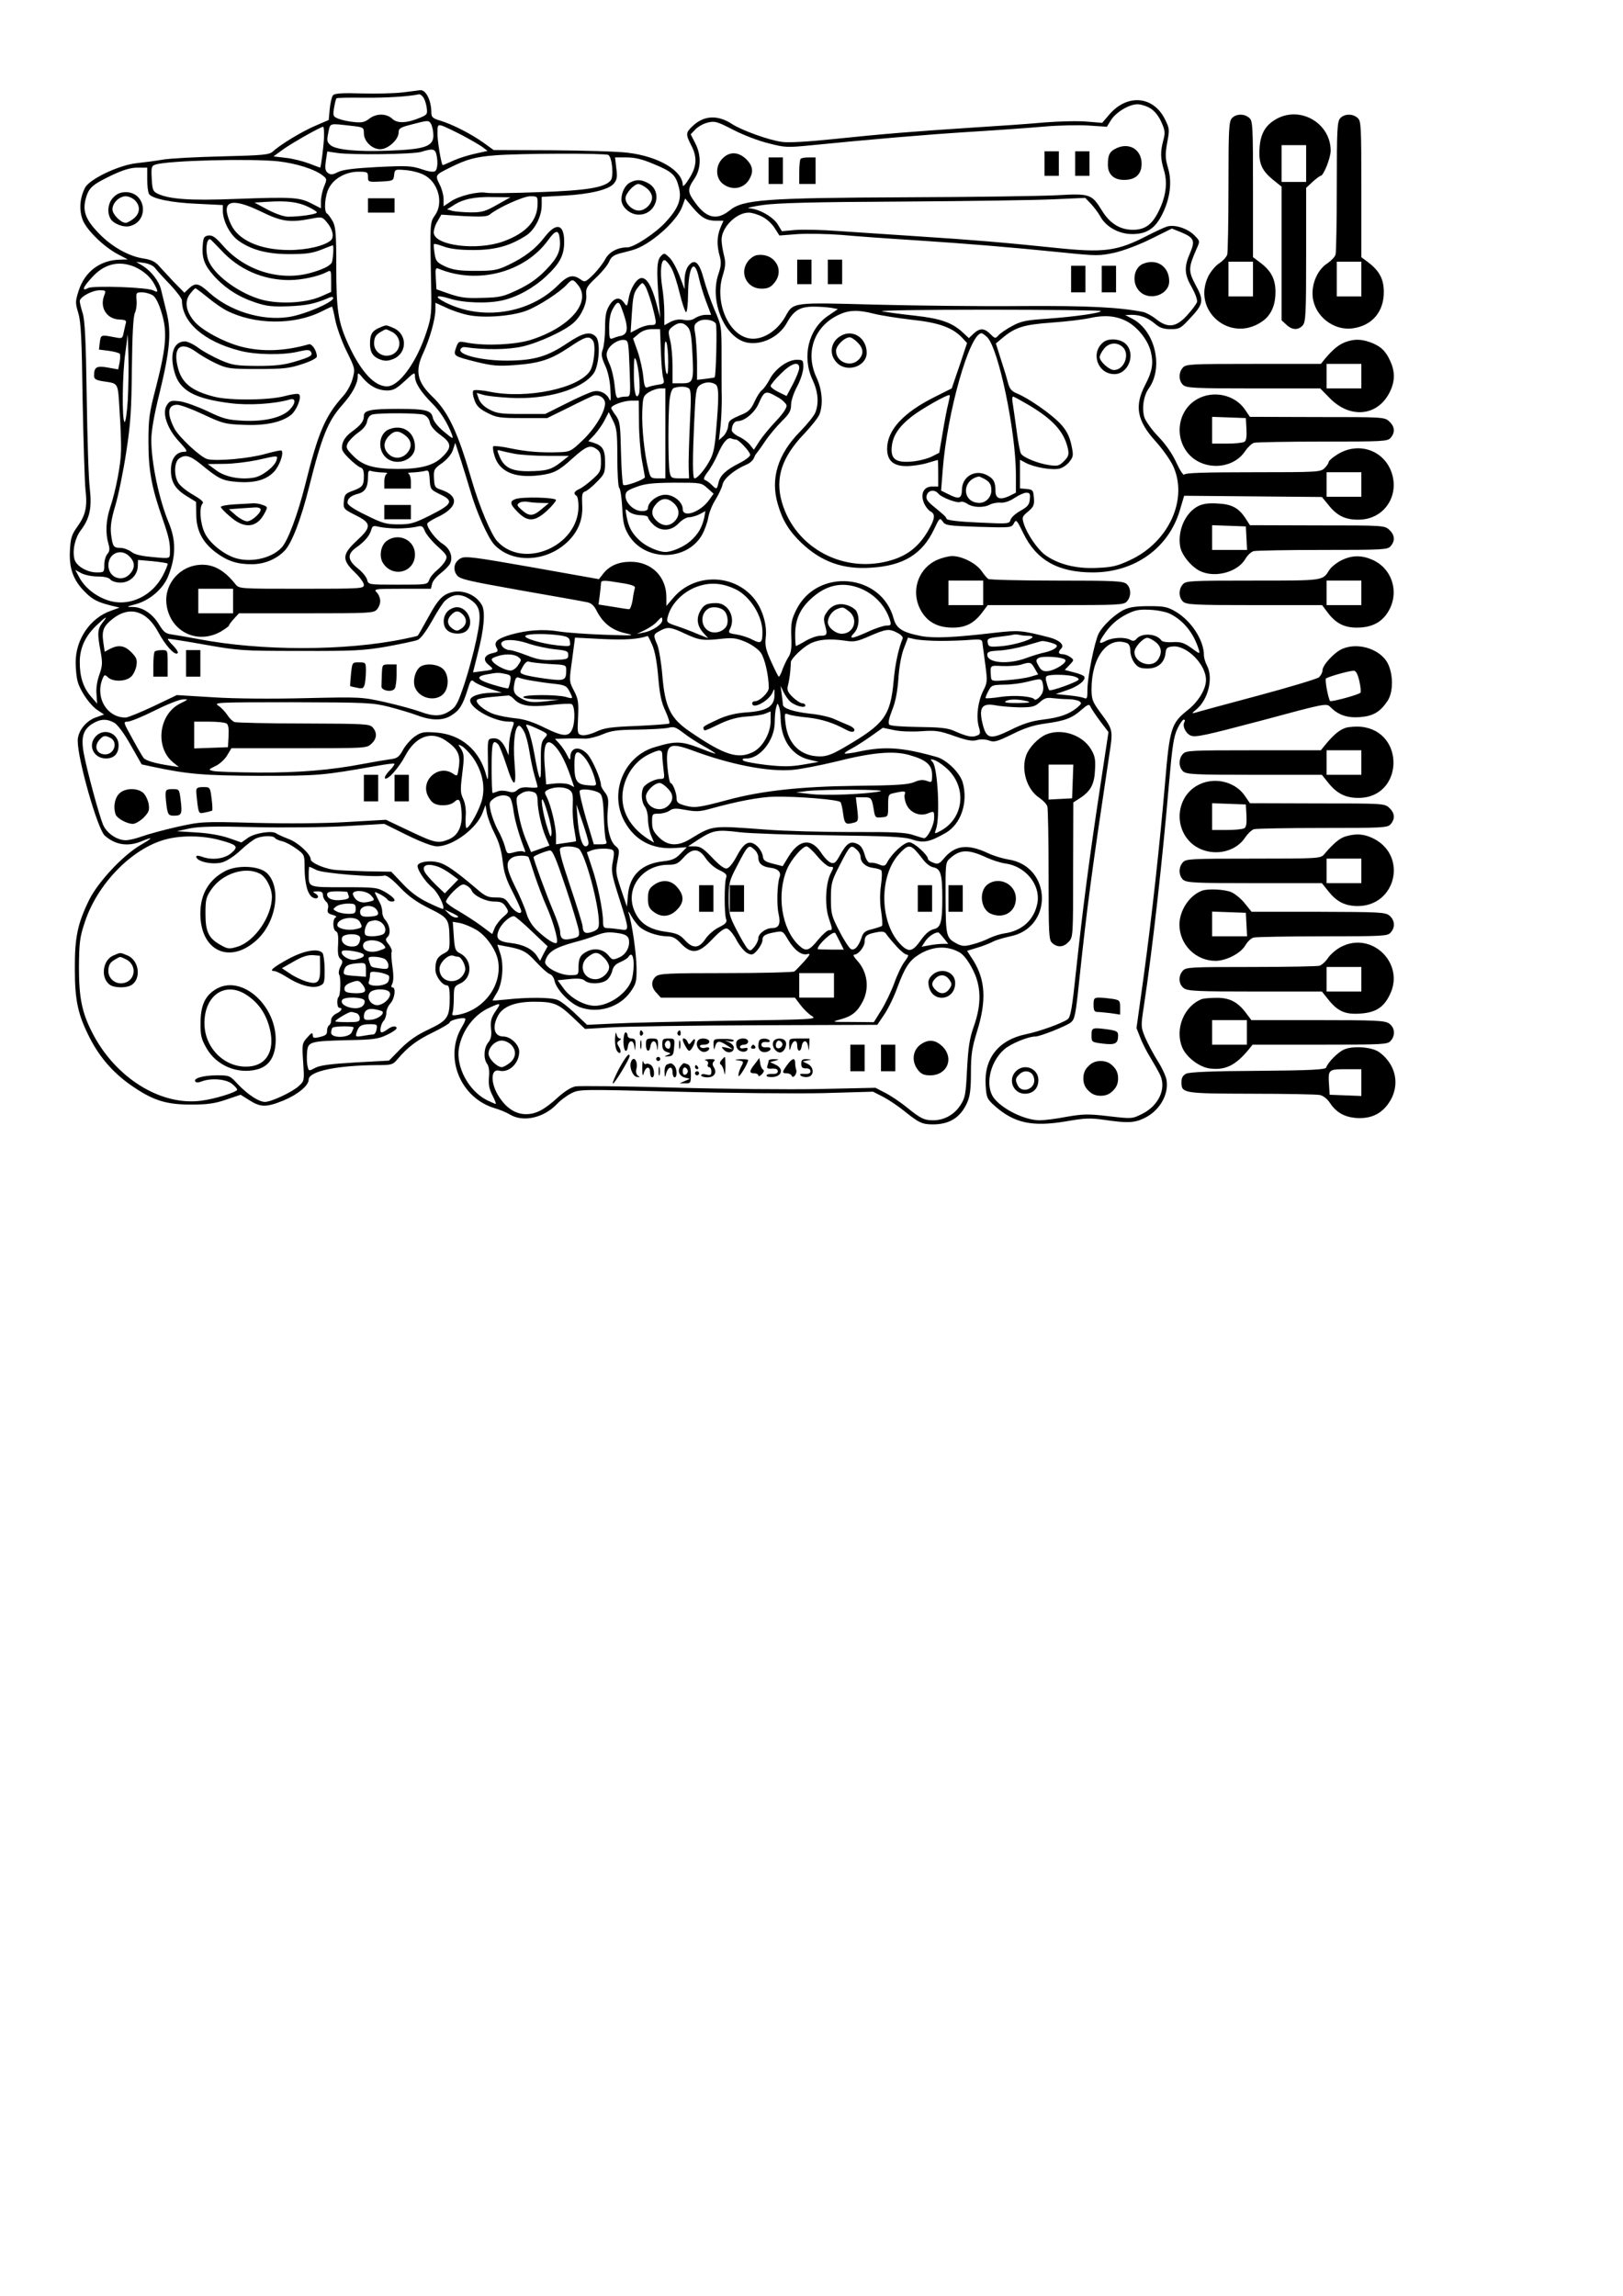 <?xml version="1.0" encoding="UTF-8" standalone="yes"?>
<svg version="1.0" xmlns="http://www.w3.org/2000/svg" width="210mm" height="297mm" viewBox="0 0 794 1123" preserveAspectRatio="xMidYMid meet">
  <g transform="translate(0,1123) scale(0.1,-0.1)" fill="#000000" stroke="none">
    <path d="M1970 10778 c-41 -5 -132 -7 -203 -5 -95 3 -130 0 -138 -9 -6 -7 -13
-37 -16 -67 l-5 -54 -65 -28 c-66 -28 -173 -93 -208 -126 -18 -16 -45 -19
-250 -24 -127 -3 -257 -10 -290 -16 -33 -6 -89 -13 -125 -17 -88 -9 -232 -78
-254 -120 -26 -51 -30 -107 -12 -157 20 -51 104 -133 175 -170 l46 -24 -35 -1
c-99 -1 -176 -58 -206 -154 -16 -51 -16 -58 -1 -108 13 -43 17 -126 21 -423 4
-203 10 -401 14 -440 10 -84 1 -125 -41 -183 -26 -36 -32 -55 -35 -113 -5 -89
16 -147 73 -204 39 -40 65 -52 140 -70 l30 -7 -41 -15 c-102 -35 -174 -139
-174 -253 0 -37 5 -82 12 -101 16 -48 61 -111 97 -134 l30 -20 -42 -15 c-49
-18 -87 -68 -87 -114 0 -91 97 -431 132 -463 51 -46 114 -56 181 -28 58 24 56
17 -3 -17 -86 -49 -208 -179 -253 -268 -57 -116 -72 -184 -71 -340 0 -158 16
-226 75 -341 51 -98 121 -176 215 -238 98 -66 163 -85 284 -84 73 0 111 5 166
24 l71 24 43 -27 c55 -35 83 -35 167 -1 70 29 123 73 123 102 0 41 138 70 338
71 66 0 74 2 95 27 50 60 96 95 175 133 45 22 82 44 82 49 0 11 68 27 76 18 3
-2 -4 -20 -15 -38 -91 -149 -10 -350 160 -400 24 -7 58 -21 74 -31 65 -39 166
-16 230 52 17 18 48 41 70 52 39 20 43 20 515 8 261 -7 584 -10 718 -7 l243 7
49 -25 c27 -14 73 -45 103 -69 72 -58 88 -66 141 -66 81 0 134 33 167 105 14
31 19 64 19 146 0 90 5 122 30 204 47 151 41 252 -19 348 l-30 46 49 15 c28 8
63 22 78 30 15 8 53 19 85 26 212 43 203 344 -11 376 -25 4 -69 17 -97 30
-102 48 -163 40 -218 -26 -22 -26 -29 -29 -51 -20 -14 5 -26 13 -26 18 0 20
-69 82 -92 82 -25 0 -85 -55 -107 -97 -9 -18 -16 -21 -34 -14 -25 10 -31 11
-52 11 -8 0 -19 17 -25 40 -8 28 -19 45 -36 52 -34 16 -52 3 -84 -54 -21 -38
-28 -44 -45 -38 -12 4 -33 26 -48 49 -48 72 -106 66 -158 -17 l-30 -49 -47 12
c-39 10 -48 16 -50 37 -2 14 -14 36 -27 48 -37 34 -64 21 -100 -47 -18 -34
-38 -59 -49 -61 -12 -3 -36 15 -71 52 -44 46 -59 56 -86 56 l-33 0 53 35 c70
44 88 48 201 34 52 -6 253 -13 445 -15 287 -4 359 -7 399 -21 55 -18 84 -12
163 33 74 43 110 148 83 246 -13 47 -78 111 -127 125 -166 47 -252 53 -374 28
-40 -9 -74 -13 -76 -11 -3 3 10 12 29 22 18 9 61 36 95 60 l62 44 53 -11 c30
-7 87 -9 133 -6 72 5 90 3 163 -23 63 -22 89 -27 112 -20 18 5 40 4 58 -2 25
-10 39 -6 113 30 62 31 105 45 164 53 95 13 130 26 177 68 29 25 37 28 42 16
3 -8 24 -40 47 -71 l42 -55 -42 -277 c-52 -342 -84 -588 -116 -886 -20 -189
-27 -231 -42 -242 -26 -19 -139 -60 -204 -73 -134 -28 -205 -118 -197 -248 4
-63 6 -68 46 -104 95 -83 182 -102 348 -74 92 16 118 17 188 7 110 -16 144
-15 191 7 76 35 124 115 112 188 -3 19 -23 62 -45 96 -21 34 -48 85 -60 113
-20 49 -21 54 -7 145 44 290 92 721 124 1096 16 183 23 230 41 268 12 25 26
45 31 45 6 0 7 -5 4 -11 -12 -19 4 -55 30 -67 23 -10 69 0 345 73 319 86 319
86 339 66 39 -39 81 -53 143 -49 65 5 99 24 136 79 32 47 28 148 -7 198 -44
61 -142 88 -214 57 -38 -16 -97 -79 -97 -105 0 -10 -8 -25 -17 -34 -10 -8
-146 -49 -303 -91 -157 -42 -294 -79 -305 -83 -16 -4 -14 -1 7 16 58 47 85
153 53 215 -8 15 -15 38 -15 50 0 74 -61 168 -138 214 -41 24 -57 27 -132 27
-62 0 -95 -5 -122 -18 -44 -22 -103 -77 -123 -116 -20 -39 -55 -213 -55 -274
0 -43 -2 -48 -17 -41 -10 4 -45 10 -78 13 l-60 6 55 19 c55 18 95 50 84 67 -3
5 -25 14 -50 20 l-45 12 23 24 c23 24 23 25 4 39 -11 8 -28 14 -38 14 -21 0
-23 11 -6 28 17 17 -9 41 -58 54 -136 35 -150 36 -266 23 -204 -24 -300 -28
-363 -16 -91 18 -120 37 -133 85 -59 222 -375 250 -477 42 -23 -47 -26 -65
-24 -129 3 -54 -1 -80 -12 -98 -9 -13 -22 -41 -30 -61 -7 -21 -15 -38 -19 -38
-3 1 -19 33 -37 73 -27 59 -31 80 -27 118 8 63 -17 145 -61 196 -101 118 -289
118 -390 0 l-35 -41 0 43 c0 101 -74 174 -176 173 -59 0 -103 -20 -133 -58
l-21 -27 -326 58 c-283 50 -329 56 -350 44 -32 -17 -40 -52 -20 -81 15 -21 46
-28 309 -75 160 -28 307 -54 325 -58 24 -4 37 -15 51 -43 31 -60 74 -94 138
-109 54 -12 47 -13 -97 -8 -85 3 -186 10 -224 16 -79 13 -156 7 -236 -15 -68
-20 -86 -36 -71 -64 10 -18 7 -21 -20 -27 -40 -9 -49 -33 -19 -57 28 -23 27
-24 -30 -31 l-46 -6 23 92 c31 119 38 204 21 236 -33 61 -117 86 -177 53 -26
-14 -48 -42 -84 -108 -27 -49 -51 -91 -53 -93 -1 -2 -31 -9 -66 -16 -289 -60
-700 -60 -1008 -1 -41 8 -95 17 -120 21 -40 5 -48 11 -72 50 -32 53 -80 85
-128 86 -34 0 -34 1 12 13 71 19 138 77 162 141 37 95 37 173 1 259 -47 113
-85 292 -85 405 0 43 14 123 41 231 50 207 58 293 34 392 -10 40 -22 90 -27
110 -10 43 -49 93 -92 119 l-30 18 39 -5 c24 -4 46 -14 55 -27 8 -11 41 -47
73 -80 31 -33 57 -68 57 -77 0 -106 107 -200 281 -245 77 -21 214 -23 288 -5
44 10 55 10 62 -1 10 -18 -1 -25 -82 -49 -50 -15 -94 -20 -180 -20 -102 1
-121 3 -179 28 -36 16 -85 42 -109 60 -24 18 -54 32 -66 32 -56 0 -77 -62 -51
-152 25 -88 97 -128 271 -150 91 -12 218 -4 293 18 30 9 30 -19 -2 -51 -38
-38 -124 -58 -226 -53 -77 4 -97 9 -176 47 -49 23 -110 45 -135 48 -42 5 -49
3 -63 -19 -25 -38 2 -116 61 -179 38 -41 42 -49 25 -49 -40 0 -65 -33 -66 -86
-1 -61 20 -96 79 -132 l44 -27 1 -61 c0 -78 30 -136 94 -185 57 -43 105 -59
177 -59 63 0 122 25 162 67 35 37 80 155 118 307 64 255 93 326 165 407 48 54
74 103 74 139 0 19 3 18 26 -10 34 -40 74 -60 119 -60 29 0 45 9 85 46 46 43
50 45 50 23 0 -32 29 -77 84 -132 42 -42 73 -92 97 -153 8 -24 5 -22 -40 15
-30 25 -51 52 -54 69 -7 35 -35 42 -172 42 -130 0 -165 -7 -165 -34 0 -27 -14
-45 -62 -80 -23 -17 -39 -39 -43 -58 -6 -26 -2 -36 31 -69 21 -21 46 -41 56
-45 13 -4 18 -15 18 -42 0 -47 -6 -55 -55 -73 -36 -13 -40 -19 -43 -51 -3 -36
-2 -38 57 -68 79 -39 80 -57 6 -125 -72 -67 -73 -93 -10 -154 25 -24 45 -51
45 -62 0 -18 -11 -19 -305 -19 -302 0 -305 0 -323 22 -60 76 -120 105 -193 93
-90 -15 -155 -99 -145 -188 15 -134 148 -202 265 -137 22 13 41 27 41 30 0 4
11 19 25 34 l24 26 329 0 c306 0 330 1 345 18 10 10 17 29 17 42 0 13 -7 32
-17 42 -16 17 -11 18 124 18 l141 0 6 25 c3 13 22 36 42 51 19 15 40 36 45 46
17 32 1 75 -36 98 -32 20 -75 76 -75 97 0 6 19 18 41 29 110 49 120 108 25
139 -28 9 -31 14 -33 55 -2 42 0 47 40 75 26 19 46 44 53 65 l11 34 26 -80
c14 -43 35 -112 47 -152 30 -105 87 -233 118 -266 89 -95 260 -86 364 19 49
50 71 108 66 179 -2 46 0 57 14 62 9 2 35 23 57 46 38 38 41 44 41 98 0 61
-12 81 -59 95 l-23 7 30 31 c16 18 39 50 50 72 l20 39 21 -42 c18 -36 21 -58
21 -180 0 -76 4 -142 9 -148 6 -5 12 -48 15 -97 3 -71 9 -96 30 -132 78 -132
284 -133 360 -2 13 23 27 62 31 86 4 24 20 64 36 88 15 25 31 58 34 74 7 29
57 71 118 97 15 6 30 20 34 29 4 10 9 20 12 23 3 3 23 30 43 60 20 30 58 75
83 100 37 36 45 51 45 80 0 20 13 59 30 90 17 32 29 71 30 93 0 35 -1 37 -33
37 -44 0 -106 -45 -132 -96 -11 -21 -28 -45 -37 -52 -10 -7 -26 -33 -37 -57
-15 -34 -29 -49 -58 -61 -65 -28 -68 -30 -71 -60 -2 -16 -13 -38 -24 -48 l-21
-19 8 69 c4 38 6 98 6 134 -1 36 -1 130 -1 210 0 143 0 146 -35 226 -19 45
-42 112 -52 149 -22 82 -44 102 -74 66 -12 -15 -19 -39 -20 -70 l0 -46 -24 64
c-13 35 -35 76 -49 90 -25 24 -27 25 -43 8 -20 -20 -22 -68 -10 -217 l7 -85
-19 72 c-23 84 -46 123 -72 123 -24 0 -56 -51 -64 -102 -7 -38 -8 -39 -22 -19
-21 31 -48 26 -72 -13 -16 -26 -21 -50 -21 -108 0 -41 -5 -89 -11 -106 -9 -25
-7 -39 11 -79 14 -29 24 -75 26 -118 3 -50 2 -64 -5 -48 -13 29 -47 46 -79 38
-15 -3 -74 -29 -131 -58 l-104 -52 -116 0 c-101 0 -121 3 -157 22 -27 14 -45
33 -52 52 l-10 29 31 -9 c18 -6 77 -12 132 -15 177 -10 350 40 408 118 28 37
36 157 12 181 -27 28 -63 20 -142 -33 -95 -64 -161 -83 -288 -84 -119 -1 -238
26 -233 53 2 9 12 15 23 13 95 -14 209 -13 280 3 80 18 211 78 253 118 37 34
64 94 60 135 -3 32 3 41 48 84 29 27 57 62 64 78 9 23 22 32 54 41 22 5 50 13
61 16 83 23 213 137 241 209 l16 43 35 -42 c44 -52 68 -66 115 -67 l37 0 -15
-35 c-17 -41 -18 -86 -3 -138 8 -30 7 -49 -7 -89 -44 -133 32 -313 142 -334
72 -13 155 28 193 96 34 62 65 80 131 80 32 0 71 -3 88 -6 l31 -6 -47 -32
c-97 -65 -130 -200 -77 -314 27 -57 32 -113 14 -159 -5 -15 -39 -57 -74 -93
-110 -111 -147 -231 -110 -356 23 -80 55 -132 118 -192 96 -90 201 -128 336
-119 160 9 253 66 311 189 26 55 28 57 42 37 12 -19 25 -21 175 -26 159 -5
162 -4 173 17 11 21 14 18 46 -48 64 -132 170 -192 340 -192 205 0 371 119
426 304 l21 71 337 -3 337 -3 32 -39 c42 -53 83 -73 149 -72 129 1 207 128
153 248 -46 100 -167 132 -263 68 -21 -13 -38 -29 -38 -34 0 -6 -9 -19 -20
-30 -19 -19 -33 -20 -349 -20 -234 0 -332 -3 -337 -11 -4 -7 -21 19 -39 58
-20 44 -53 91 -88 127 -31 32 -61 74 -68 93 -14 43 -5 107 21 143 73 102 31
282 -79 340 l-36 19 32 1 c41 0 79 -14 115 -45 22 -19 41 -25 76 -25 42 0 49
4 94 53 66 70 69 87 27 163 -36 68 -36 84 5 177 17 38 17 38 -12 67 -33 33
-96 53 -132 42 -14 -4 -54 -23 -90 -41 -156 -81 -215 -89 -470 -62 -242 25
-381 37 -675 56 -126 8 -295 20 -375 25 -80 6 -174 8 -210 5 l-65 -6 -20 33
c-22 37 -93 77 -140 79 -16 1 13 8 65 16 70 10 248 15 680 17 322 2 656 7 742
11 l157 7 28 -29 c15 -16 35 -43 45 -60 27 -52 91 -88 157 -88 71 0 112 27
147 97 38 76 49 157 28 227 -14 48 -14 65 -4 123 12 63 12 69 -11 115 -57 114
-184 125 -272 23 l-35 -41 -73 6 c-41 4 -135 2 -209 -4 -74 -7 -238 -18 -365
-26 -274 -18 -415 -29 -675 -56 -116 -12 -215 -18 -245 -13 -63 8 -198 57
-245 88 -69 45 -137 42 -192 -11 -34 -32 -34 -40 -7 -93 31 -59 28 -105 -10
-164 -17 -28 -31 -42 -31 -32 0 71 -118 141 -270 159 -47 6 -213 11 -370 12
l-285 1 -50 36 c-60 43 -154 91 -212 108 -36 11 -43 17 -43 39 0 60 -27 113
-55 110 -5 -1 -44 -6 -85 -11z m99 -22 c7 -8 15 -30 18 -50 5 -34 3 -37 -30
-51 -66 -28 -113 -30 -138 -6 -29 27 -79 27 -113 0 -22 -17 -37 -20 -74 -16
-26 2 -60 10 -76 16 -27 11 -28 14 -22 53 4 23 9 44 12 47 2 3 64 4 137 3 106
-1 219 6 268 17 4 0 12 -5 18 -13z m3559 -56 c21 -13 41 -38 54 -68 18 -40 19
-52 9 -89 -15 -57 -14 -88 4 -148 18 -60 9 -129 -29 -203 -32 -63 -67 -87
-127 -86 -61 1 -110 32 -148 94 -50 81 -59 84 -219 75 -75 -4 -405 -9 -732
-10 -697 -3 -805 -11 -870 -64 -62 -50 -113 -39 -167 35 -40 54 -41 68 -7 118
34 50 36 116 5 176 l-22 43 22 23 c13 14 39 29 60 34 34 9 45 7 126 -35 48
-25 126 -55 173 -66 80 -21 92 -21 205 -10 291 29 557 52 780 66 132 8 296 20
365 26 69 6 166 8 215 5 l90 -6 20 32 c24 39 89 78 130 78 17 0 45 -9 63 -20z
m-3518 -79 c5 -11 10 -35 10 -54 0 -53 -42 -68 -220 -74 -151 -6 -254 4 -282
26 -19 16 -20 23 -12 62 10 49 2 46 117 33 55 -6 57 -8 57 -36 0 -39 40 -78
80 -78 38 0 90 47 90 82 0 20 8 25 63 39 84 22 85 22 97 0z m150 -52 c41 -22
86 -48 100 -58 l25 -19 -30 -7 c-63 -13 -111 -28 -149 -46 -22 -10 -40 -18
-41 -16 -8 12 -25 118 -25 153 0 42 1 45 23 39 12 -4 56 -25 97 -46z m-675
-11 c-2 -46 -15 -148 -19 -148 0 0 -26 9 -56 21 -30 11 -81 24 -114 27 l-58 7
48 35 c45 32 181 109 195 110 3 0 5 -24 4 -52z m549 -80 c9 -35 7 -73 -4 -84
-7 -7 -28 -5 -66 8 -51 17 -72 18 -218 11 -114 -6 -170 -13 -193 -25 -26 -13
-35 -14 -49 -4 -13 10 -15 22 -10 59 l7 46 47 -7 c72 -11 372 -7 412 5 54 17
67 15 74 -9z m842 -6 c19 -12 27 -104 12 -124 -28 -35 -114 -50 -353 -58 -126
-5 -242 -6 -256 -3 -40 8 -134 -15 -173 -42 l-36 -24 0 35 c0 19 -9 52 -20 73
-22 45 -22 45 55 83 76 38 122 51 215 58 117 10 542 11 556 2z m221 -44 c90
-37 108 -53 123 -110 17 -61 0 -106 -65 -176 -50 -54 -154 -122 -186 -122 -48
0 -90 -23 -108 -58 -11 -20 -37 -54 -59 -76 -39 -37 -41 -38 -63 -22 -37 25
-61 19 -109 -29 -140 -140 -373 -175 -552 -84 -58 30 -45 39 23 18 67 -21 186
-25 258 -8 71 16 151 60 212 117 67 62 89 103 89 169 0 88 -39 97 -96 23 -43
-57 -100 -100 -181 -138 -51 -24 -70 -27 -158 -27 -80 0 -109 5 -146 21 -42
20 -47 26 -53 64 -4 24 -5 44 -3 46 2 3 24 -3 48 -12 30 -11 76 -17 144 -17
106 0 177 19 256 69 44 27 79 94 79 151 l0 40 108 6 c128 7 220 29 245 59 15
18 18 32 12 75 l-6 53 56 0 c41 0 78 -9 132 -32z m-1837 13 c88 -10 178 -38
218 -69 22 -17 22 -19 7 -55 -8 -20 -15 -52 -15 -71 l0 -35 -47 24 c-59 30
-92 32 -368 22 -222 -9 -327 -2 -385 26 -22 11 -25 19 -28 74 -3 56 -1 62 19
68 61 20 463 30 599 16z m-640 -88 c0 -32 4 -64 9 -72 15 -23 111 -43 239 -48
l122 -6 0 -31 c1 -46 33 -110 72 -140 63 -47 142 -69 253 -69 80 0 111 4 155
21 30 12 56 22 58 22 6 0 1 -76 -6 -86 -11 -17 -51 -35 -107 -50 -149 -40
-319 14 -424 134 -36 41 -51 52 -71 50 -21 -3 -25 -9 -28 -43 -6 -66 7 -101
53 -153 56 -62 121 -104 205 -132 55 -18 81 -21 165 -18 88 4 126 12 198 43
10 4 17 3 17 -3 0 -21 -143 -82 -220 -93 -132 -19 -288 30 -388 121 -50 45
-66 49 -98 19 l-22 -21 -54 55 c-29 31 -62 67 -74 80 -14 16 -36 27 -69 32
-73 10 -157 57 -220 122 -66 67 -82 110 -66 170 15 55 31 69 126 115 57 27 94
38 128 38 l47 0 0 -57z m1351 23 c72 -34 101 -137 57 -199 -25 -35 -25 -36
-19 -342 3 -137 1 -157 -22 -227 -48 -149 -134 -268 -194 -268 -61 0 -127 71
-188 203 -51 111 -60 169 -60 382 0 162 -3 195 -17 222 -10 17 -22 35 -28 38
-17 10 -11 88 9 125 24 47 83 80 144 80 44 0 47 -2 47 -25 0 -25 1 -26 63 -23
60 3 62 4 65 32 3 28 5 28 55 24 29 -2 68 -12 88 -22z m360 -148 c-58 -33 -74
-37 -131 -37 -36 1 -76 4 -89 8 l-24 7 29 18 c47 32 104 44 195 42 l86 -1 -66
-37z m199 7 c0 -84 -55 -145 -168 -186 -128 -46 -333 -21 -340 41 -1 14 7 40
18 57 l19 33 110 -7 c83 -4 114 -3 126 7 41 34 163 89 198 90 36 0 37 -1 37
-35z m-1122 -17 c23 -11 42 -23 42 -27 0 -9 -82 -21 -140 -21 -22 0 -61 14
-100 34 l-65 35 65 4 c93 6 149 -1 198 -25z m-231 -23 c100 -49 140 -55 244
-35 52 10 55 10 76 -15 30 -34 39 -73 22 -90 -30 -28 -123 -49 -209 -48 -140
1 -246 49 -281 127 -52 114 -3 134 148 61z m2452 -25 c22 -11 49 -36 61 -56
l23 -36 91 7 c50 3 145 1 211 -4 66 -6 228 -18 360 -26 258 -17 467 -34 733
-61 158 -16 171 -16 245 0 44 10 121 39 179 68 l101 50 45 -18 c64 -27 70 -41
44 -102 -30 -68 -28 -105 9 -168 17 -31 28 -61 25 -72 -3 -9 -25 -39 -49 -65
-54 -59 -94 -63 -151 -18 -20 16 -49 32 -64 35 -117 23 -267 31 -597 29 -198
-2 -521 2 -718 7 -401 11 -396 12 -434 -57 -42 -75 -117 -120 -179 -108 -101
19 -168 176 -129 305 15 49 16 66 6 104 -6 25 -11 57 -11 73 0 61 72 133 133
133 15 0 45 -9 66 -20z m-991 -105 c7 -60 -8 -94 -67 -155 -42 -43 -82 -71
-137 -97 -71 -34 -88 -38 -174 -40 -78 -3 -106 1 -160 19 l-65 23 -3 54 c-3
48 -1 53 15 46 190 -78 421 -17 535 141 35 49 51 52 56 9z m-1658 -57 c87 -96
206 -148 335 -148 61 0 143 18 183 39 21 11 22 10 22 -42 l0 -55 -52 -23 c-79
-34 -221 -39 -307 -9 -108 36 -216 120 -242 187 -15 41 -11 103 8 103 3 0 26
-24 53 -52z m2204 -88 c11 -18 29 -74 41 -124 12 -49 26 -91 31 -93 5 -2 10
39 10 90 2 135 31 179 53 78 6 -27 21 -78 35 -115 l25 -66 -27 0 c-15 0 -37
-7 -50 -15 -15 -11 -33 -14 -56 -10 -22 5 -44 1 -65 -9 l-31 -17 0 63 c0 35
-5 92 -11 128 -11 72 -5 134 14 127 6 -2 21 -19 31 -37z m-2626 5 c43 -19 79
-50 98 -87 19 -36 18 -41 -5 -29 -29 16 -294 25 -320 12 -33 -18 -26 4 17 50
60 68 132 86 210 54z m2171 -91 c65 -83 -43 -207 -234 -267 -75 -23 -217 -30
-306 -14 -46 9 -46 9 -58 -24 -14 -41 -13 -41 102 -70 75 -18 104 -21 183 -15
125 9 178 27 267 86 80 54 97 59 117 35 16 -20 7 -118 -14 -150 -56 -85 -307
-137 -486 -102 -42 9 -79 11 -84 7 -5 -6 -3 -25 5 -47 11 -30 25 -43 64 -63
45 -23 62 -25 171 -25 l121 0 104 51 c57 29 112 55 122 58 27 9 57 -11 57 -37
0 -42 -50 -124 -110 -181 -55 -53 -62 -56 -112 -58 -91 -3 -160 2 -241 19 -42
9 -80 13 -84 10 -3 -4 -1 -25 6 -46 23 -78 98 -111 219 -96 71 9 95 21 163 83
66 59 85 67 115 47 20 -13 24 -24 24 -64 0 -44 -4 -52 -41 -85 -22 -20 -51
-42 -65 -48 -26 -12 -30 -23 -14 -33 6 -3 10 -27 10 -53 -1 -194 -268 -309
-397 -170 -30 32 -88 171 -125 298 -68 235 -115 336 -193 410 -74 71 -86 125
-45 212 33 72 60 167 60 215 l0 32 53 -24 c28 -14 77 -30 107 -36 77 -16 212
-6 285 21 60 23 164 90 199 129 25 27 30 27 55 -5z m361 -97 c25 -97 25 -97
-8 -97 -15 0 -43 -8 -62 -19 l-35 -18 6 92 c6 92 9 105 37 138 14 16 16 16 28
-2 7 -10 22 -52 34 -94z m-2174 38 c30 -25 72 -54 92 -64 137 -70 330 -72 464
-5 26 13 49 24 52 24 2 0 9 -29 16 -65 7 -35 31 -103 55 -152 42 -85 43 -88
30 -135 -7 -27 -26 -63 -46 -85 -88 -98 -122 -176 -187 -438 -37 -145 -83
-269 -114 -303 -51 -55 -157 -77 -235 -49 -58 22 -119 73 -141 119 -23 47 -29
127 -11 145 7 7 -6 19 -45 42 -31 17 -63 43 -73 58 -23 35 -22 102 3 120 29
21 53 15 103 -25 90 -74 107 -83 178 -89 85 -7 143 8 182 48 27 27 51 92 38
105 -2 3 -38 -5 -78 -16 -80 -23 -239 -37 -284 -26 -33 8 -140 108 -162 150
-38 74 -33 116 14 116 15 0 72 -21 127 -47 94 -44 107 -48 197 -51 106 -5 186
12 232 48 28 22 54 87 40 101 -5 5 -34 1 -68 -8 -76 -21 -268 -23 -345 -4
-112 28 -161 67 -180 143 -25 98 12 131 86 79 24 -18 69 -44 101 -59 55 -25
67 -27 203 -27 126 0 155 3 218 24 41 13 72 29 72 37 0 28 -24 64 -39 60 -118
-34 -229 -38 -330 -12 -86 22 -199 83 -233 127 -40 49 -46 96 -18 132 12 15
23 27 26 27 2 0 29 -20 60 -45z m-507 8 c-22 -59 14 -114 75 -116 28 -1 35 -5
32 -16 -3 -9 -7 -30 -11 -47 -6 -31 -7 -31 -48 -23 -63 12 -64 12 -69 -26 l-4
-35 48 -6 c27 -4 51 -10 54 -15 3 -5 2 -24 -1 -42 l-7 -34 -50 9 c-55 10 -68
3 -68 -39 0 -17 8 -22 43 -28 79 -12 73 -2 82 -148 5 -72 8 -158 7 -191 -1
-69 -26 -197 -53 -278 -21 -63 -24 -125 -9 -177 8 -27 6 -38 -5 -51 -8 -9 -15
-33 -15 -53 0 -36 -1 -37 -37 -37 -48 0 -101 32 -109 65 -11 43 3 104 31 141
44 58 55 110 44 206 -6 46 -12 247 -15 448 -4 279 -9 375 -20 409 -8 25 -14
51 -14 58 0 20 60 53 97 53 31 0 32 -1 22 -27z m239 2 c14 -10 30 -42 43 -87
28 -92 22 -165 -27 -358 -34 -129 -38 -158 -38 -270 0 -140 15 -224 70 -380
32 -92 37 -119 35 -169 -1 -23 -2 -24 -83 -16 -57 5 -89 12 -106 26 -14 10
-37 19 -53 19 -34 0 -38 6 -46 68 -4 36 1 72 21 139 15 50 39 167 53 259 22
142 26 208 28 415 2 168 7 253 15 269 6 12 10 40 8 61 -3 38 -2 39 27 39 17 0
40 -7 53 -15z m2291 -57 c37 -98 36 -132 -2 -141 -12 -2 -30 -8 -39 -12 -16
-6 -18 0 -18 53 0 39 6 71 18 91 20 37 30 39 41 9z m2345 -19 c10 -9 -123 -28
-260 -38 -105 -7 -129 -12 -173 -36 -28 -15 -58 -36 -66 -45 -15 -17 -17 -17
-40 6 -30 30 -52 30 -82 2 l-23 -22 -28 26 c-53 50 -110 70 -237 84 -66 7
-137 17 -159 21 -21 5 207 8 512 8 303 0 553 -3 556 -6z m-1107 -14 c32 -8
114 -21 183 -29 134 -14 201 -39 248 -89 l23 -25 -37 -111 -38 -111 -80 -40
c-157 -78 -236 -164 -236 -255 0 -58 30 -85 95 -85 29 0 74 7 101 15 27 8 50
15 52 15 1 0 2 -29 2 -65 l0 -65 -30 0 c-41 0 -58 -35 -40 -80 7 -17 21 -35
31 -41 26 -13 24 -36 -10 -94 -43 -75 -98 -120 -176 -144 -232 -72 -475 56
-540 283 -34 118 0 221 111 336 34 36 67 78 73 93 19 49 13 121 -14 179 -58
124 -12 253 110 309 49 23 95 24 172 4z m1234 -36 c53 -27 105 -92 119 -149
14 -57 7 -97 -27 -162 -54 -103 -41 -175 48 -274 34 -37 73 -92 88 -123 75
-163 -21 -373 -211 -461 -62 -29 -87 -35 -163 -38 -102 -5 -192 19 -254 65
-37 29 -85 99 -102 150 -10 33 -9 36 21 61 27 23 31 32 28 67 -3 37 -5 40 -35
43 l-33 3 0 70 0 70 30 -16 c43 -22 130 -36 164 -27 16 4 39 20 49 35 19 24
19 31 8 83 -10 42 -23 68 -53 101 -44 47 -154 124 -212 148 -29 12 -37 23 -46
57 -6 24 -22 76 -35 115 l-23 73 30 25 c64 54 105 67 243 77 71 5 157 15 190
23 70 15 125 10 176 -16z m-2009 -12 c7 -9 1 -258 -6 -263 0 -1 -20 -4 -43 -7
l-43 -5 0 91 c-1 51 -5 111 -9 135 -7 37 -6 45 13 58 23 17 74 12 88 -9z
m-138 -16 c14 -15 19 -44 23 -124 8 -144 5 -152 -52 -152 l-45 0 0 83 c0 46
-5 104 -12 129 -10 43 -10 47 12 65 29 23 52 23 74 -1z m-131 -118 c2 -60 7
-120 12 -134 6 -24 4 -27 -27 -31 -18 -3 -40 -8 -49 -12 -13 -6 -17 3 -22 51
-3 32 -15 87 -27 122 l-23 65 27 23 c18 15 40 23 66 23 l39 0 4 -107z m1597
67 c55 -55 139 -457 140 -668 l0 -92 -34 -17 c-44 -20 -66 -12 -66 26 0 43 -9
60 -42 77 -58 30 -121 -7 -122 -71 -1 -44 -14 -49 -63 -24 l-39 19 8 102 c21
277 131 668 190 668 4 0 17 -9 28 -20z m-4205 -307 c-4 -63 -11 -110 -16 -107
-13 8 -11 234 4 338 l12 91 3 -105 c2 -58 0 -156 -3 -217z m2455 154 c5 -135
5 -137 -17 -137 -12 0 -28 -2 -36 -6 -11 -4 -15 9 -20 58 -3 35 -14 83 -25
107 -16 35 -18 49 -9 68 13 29 54 54 82 50 19 -2 20 -11 25 -140z m189 33 c0
-51 -3 -69 -9 -55 -5 11 -9 54 -9 95 0 51 3 69 9 55 5 -11 9 -54 9 -95z m-142
-77 c3 -34 3 -70 -1 -79 -14 -37 -26 10 -25 101 0 70 2 85 10 65 6 -14 13 -53
16 -87z m783 47 c0 -11 -14 -46 -31 -79 l-31 -58 -39 19 c-21 10 -39 24 -39
30 0 6 22 33 49 59 51 52 91 65 91 29z m-410 -80 c17 -10 18 -57 3 -230 -7
-86 -14 -114 -35 -150 -26 -46 -64 -87 -72 -79 -8 8 -8 99 0 272 7 154 9 169
28 183 23 16 54 18 76 4z m-131 -19 c12 -8 13 -37 6 -173 -4 -89 -7 -187 -6
-215 l2 -53 -44 0 c-42 0 -45 2 -51 31 -8 41 -8 288 0 356 5 36 12 53 23 56
28 8 56 7 70 -2z m-114 -221 l0 -220 -36 0 c-35 0 -37 2 -47 43 -20 78 -33
209 -30 285 3 71 5 76 33 94 17 10 41 18 55 18 l25 0 0 -220z m550 177 c22
-12 41 -31 43 -40 2 -11 -17 -40 -50 -75 -30 -31 -67 -76 -82 -99 l-28 -43
-19 24 c-10 13 -34 31 -54 40 -19 9 -35 23 -35 31 0 26 12 45 29 45 33 0 82
41 101 83 30 67 34 69 95 34z m834 -32 c-6 -22 -18 -85 -27 -140 l-17 -100
-40 -20 c-22 -10 -66 -21 -98 -23 -77 -6 -101 14 -94 76 6 52 35 96 98 145 47
37 178 111 185 104 2 -1 -2 -21 -7 -42z m390 -4 c124 -73 178 -134 196 -218 5
-27 2 -37 -20 -59 -23 -23 -31 -25 -73 -19 -54 8 -126 37 -137 56 -5 7 -14 56
-21 109 -7 53 -16 113 -19 133 -4 20 -4 37 1 37 4 0 37 -18 73 -39z m-1903
-89 c0 -59 7 -141 14 -182 8 -41 14 -79 15 -84 0 -11 -98 -47 -106 -38 -4 4
-9 75 -11 157 -3 137 -5 153 -25 182 -13 17 -23 34 -23 37 0 13 58 35 95 36
l40 0 1 -108z m-1053 39 c15 -6 27 -20 30 -38 4 -18 23 -40 52 -61 54 -39 56
-60 11 -105 -43 -44 -108 -61 -221 -61 -117 1 -170 16 -217 64 -34 34 -37 41
-27 62 6 12 28 35 50 51 26 18 42 37 45 57 4 19 14 30 28 33 42 8 225 7 249
-2z m1527 -121 c14 0 70 -60 70 -75 0 -8 -24 -26 -52 -40 -67 -34 -95 -60
-103 -96 -8 -34 -9 -35 -34 -10 -10 10 -24 20 -32 23 -9 3 -6 14 13 39 15 19
36 57 48 84 26 60 49 88 68 80 7 -3 17 -5 22 -5z m-1081 -70 c29 -5 101 -10
159 -10 l105 0 -38 -30 c-48 -38 -72 -44 -162 -45 -82 0 -118 19 -140 74 -13
30 -12 32 4 27 10 -3 42 -10 72 -16z m-1166 -30 c-8 -31 -68 -78 -109 -86 -66
-12 -141 2 -186 35 l-42 31 80 1 c43 0 115 9 159 18 107 24 104 24 98 1z m515
-61 c20 0 31 -3 25 -6 -7 -2 -13 -20 -13 -39 l0 -34 65 0 65 0 0 34 c0 19 -6
37 -12 39 -7 3 3 6 22 6 19 1 45 4 57 7 20 6 22 2 25 -42 3 -47 4 -49 51 -72
68 -32 60 -48 -47 -102 -80 -40 -97 -45 -157 -45 -59 0 -78 5 -158 45 -61 29
-91 50 -91 61 0 21 17 35 53 44 33 9 47 32 47 80 0 30 3 36 16 31 9 -3 32 -6
52 -7z m4792 -59 l0 -60 -85 0 -85 0 0 60 0 60 85 0 85 0 0 -60z m-1847 29
c28 -15 37 -28 37 -58 0 -33 -27 -61 -59 -61 -85 1 -88 112 -3 129 2 1 13 -4
25 -10z m-1352 -47 l30 -27 -23 -32 c-43 -59 -128 -88 -128 -43 0 34 -44 70
-85 70 -38 0 -85 -35 -85 -65 0 -10 -10 -15 -30 -15 -38 0 -80 39 -80 74 0 21
9 28 53 44 42 16 78 20 185 21 131 0 133 0 163 -27z m1129 -26 c16 -20 96 -50
109 -41 6 3 21 -1 33 -9 27 -19 81 -21 111 -4 12 6 36 11 52 9 19 -1 44 7 68
23 21 14 47 26 58 26 17 0 20 -6 17 -32 -2 -27 -11 -37 -45 -56 -23 -13 -45
-32 -49 -44 -6 -21 -10 -21 -158 -14 -94 4 -152 11 -155 18 -4 11 -9 16 -70
66 -26 22 -32 33 -27 50 8 25 38 29 56 8z m-1293 -48 c28 -26 30 -61 3 -88
-26 -26 -58 -25 -87 2 -29 27 -29 55 -1 85 27 29 55 29 85 1z m-164 -58 c20 0
37 -5 37 -10 0 -6 11 -22 25 -35 36 -36 88 -34 125 5 16 17 38 30 52 30 12 0
36 7 51 15 l28 15 -6 -33 c-11 -48 -30 -81 -69 -115 -31 -27 -89 -52 -121 -52
-32 0 -90 25 -121 52 -41 36 -59 68 -69 123 -7 39 -6 39 12 22 11 -9 35 -17
56 -17z m-1188 -65 c33 0 74 4 91 8 28 7 32 5 43 -22 7 -16 35 -50 63 -75 45
-41 48 -47 37 -68 -6 -13 -25 -34 -41 -47 -16 -13 -34 -34 -38 -47 -9 -24 -11
-24 -154 -24 -144 0 -144 0 -150 24 -3 13 -24 39 -46 56 -50 40 -53 70 -7 102
41 29 65 57 73 86 6 20 10 22 38 15 17 -4 58 -8 91 -8z m-1317 -132 c31 -28
35 -56 11 -86 -38 -49 -109 -24 -109 38 0 56 57 83 98 48z m192 -40 c2 -2 -8
-29 -24 -59 -51 -97 -156 -149 -253 -125 -63 16 -123 60 -152 111 l-23 42 30
-16 c17 -9 53 -16 80 -16 32 0 54 -5 62 -15 7 -8 29 -15 49 -15 46 0 83 35 85
80 l1 31 70 -6 c39 -4 72 -9 75 -12z m2221 -95 c47 -7 68 -15 65 -23 -2 -7 -8
-33 -11 -59 -4 -25 -12 -46 -17 -46 -5 0 -41 5 -80 12 l-70 11 6 45 c3 25 6
51 6 58 0 17 12 17 101 2z m557 -30 c71 -34 132 -130 132 -209 0 -55 -7 -60
-51 -37 -21 11 -57 22 -79 25 -34 5 -38 8 -30 24 31 56 -6 129 -66 129 -47 0
-63 -9 -80 -42 -19 -36 -12 -73 19 -106 l22 -24 -55 22 c-30 13 -76 30 -103
39 -43 14 -47 18 -41 41 16 70 84 135 162 156 56 16 111 10 170 -18z m600 8
c76 -27 134 -87 157 -163 5 -20 3 -23 -18 -23 -13 0 -54 -13 -90 -30 -80 -36
-98 -38 -69 -7 24 25 29 75 12 107 -5 10 -25 23 -43 29 -43 14 -79 2 -103 -35
-15 -21 -16 -33 -7 -65 12 -44 9 -49 -26 -49 -14 0 -46 -11 -70 -25 -23 -14
-45 -25 -47 -25 -2 0 -4 26 -4 58 1 74 25 127 83 178 70 62 144 78 225 50z
m-3058 -66 l0 -60 -85 0 -85 0 0 60 0 60 85 0 85 0 0 -60z m1161 7 c51 -34 56
-71 29 -197 -12 -58 -38 -154 -58 -215 -32 -95 -41 -113 -71 -132 -41 -28 -80
-29 -146 -4 -27 10 -104 31 -169 46 -118 26 -121 26 -390 20 -161 -4 -344 -3
-451 4 l-180 11 -115 -55 c-64 -30 -125 -55 -136 -55 -90 0 -148 95 -114 186
10 25 12 26 29 10 23 -21 83 -21 110 2 12 9 24 34 28 54 5 32 1 41 -25 68 -33
33 -63 37 -104 16 l-26 -14 -7 48 c-8 57 2 79 50 116 81 61 163 36 219 -68 35
-65 79 -114 94 -104 6 3 -3 19 -20 37 -17 16 -29 32 -27 34 2 2 83 -11 179
-28 169 -30 185 -31 470 -31 261 -1 310 2 421 21 70 13 137 27 150 32 16 5 41
39 72 93 26 47 55 92 65 100 38 34 78 36 123 5z m1241 -54 c18 -16 24 -59 10
-79 -15 -23 -50 -34 -77 -24 -46 17 -53 85 -11 112 19 13 59 9 78 -9z m612 -4
c47 -37 24 -109 -36 -109 -30 0 -68 31 -68 56 0 25 20 54 43 64 31 12 31 12
61 -11z m1573 -13 c65 -33 113 -94 138 -174 6 -22 5 -22 -36 8 -37 26 -51 31
-92 29 -27 -2 -51 2 -55 8 -23 34 -96 39 -122 8 -9 -11 -17 -12 -30 -5 -28 15
-87 12 -120 -5 -34 -18 -37 -11 -13 25 33 51 69 83 118 107 41 20 61 23 115
20 36 -2 80 -11 97 -21z m-5226 -42 c-24 -31 -26 -52 -9 -141 10 -56 9 -70 -6
-113 -11 -30 -17 -68 -14 -96 l3 -46 -31 36 c-37 43 -54 95 -54 167 0 68 26
126 80 178 49 47 61 53 31 15z m2739 12 c0 -20 -48 -52 -90 -60 l-35 -7 40 19
c22 11 49 29 59 41 23 25 26 26 26 7z m112 -66 c69 -32 87 -35 184 -24 50 5
69 2 112 -16 30 -13 62 -36 74 -53 20 -28 39 -114 39 -172 0 -22 -44 -65 -67
-65 -8 0 -14 -4 -14 -10 0 -33 83 12 100 54 8 19 9 19 9 -6 2 -63 -33 -86
-141 -93 -46 -3 -90 -14 -127 -30 -78 -36 -83 -39 -79 -50 4 -12 2 -13 83 26
46 21 84 31 127 34 35 2 75 8 91 14 l27 11 0 -47 c0 -58 -38 -126 -83 -150
-75 -39 -142 -18 -313 99 -95 65 -121 119 -134 277 -5 60 -16 125 -24 146 -21
49 -21 52 12 69 38 21 52 20 124 -14z m1039 4 c17 -8 28 -21 25 -27 -20 -48
-37 -126 -44 -207 -16 -172 -45 -211 -237 -323 -61 -36 -89 -47 -123 -47 -94
0 -157 59 -169 160 -6 50 -5 53 13 46 10 -5 54 -12 97 -16 68 -8 123 -25 189
-61 23 -12 38 -11 38 1 0 6 -12 16 -27 22 -16 6 -47 20 -70 30 -23 11 -77 23
-120 27 -81 9 -133 26 -133 45 0 6 -3 29 -6 51 l-5 40 14 -30 c8 -16 23 -38
33 -47 24 -21 74 -34 74 -19 0 6 -7 11 -16 11 -8 0 -29 14 -46 30 -25 25 -29
35 -23 58 4 15 9 45 11 67 2 22 3 43 3 47 2 17 58 71 93 89 43 22 95 26 173
15 43 -7 59 -4 120 23 81 35 95 37 136 15z m-1651 -12 c38 -6 46 -11 48 -31 4
-24 3 -24 -60 -18 -82 9 -174 37 -156 48 15 10 104 10 168 1z m2288 -2 c76 0
-52 -47 -143 -52 -45 -3 -50 -1 -53 19 -3 19 3 22 55 28 32 4 63 8 68 10 6 2
19 2 30 0 11 -3 30 -5 43 -5z m-1837 -45 c13 -30 23 -84 29 -156 7 -83 15
-124 35 -166 14 -31 23 -59 19 -62 -3 -3 -74 -8 -157 -12 -129 -5 -159 -9
-200 -28 -28 -13 -58 -20 -71 -17 -21 5 -22 9 -18 88 3 72 1 89 -20 129 -24
46 -24 47 -9 153 l14 107 136 -7 c113 -5 171 -1 219 15 2 1 12 -19 23 -44z
m1409 20 c47 0 112 2 145 5 58 4 60 3 62 -21 2 -13 8 -61 14 -105 10 -76 9
-84 -11 -123 -26 -53 -35 -125 -22 -174 10 -35 9 -39 -11 -46 -23 -9 -49 -3
-112 25 -31 13 -70 17 -172 18 -75 1 -136 5 -142 11 -7 7 -3 29 13 70 17 41
26 90 31 153 3 55 14 116 26 148 l21 55 36 -8 c20 -4 75 -8 122 -8z m1054 -6
c29 -23 33 -54 10 -87 -30 -43 -114 -15 -114 38 0 24 42 70 63 70 8 0 26 -9
41 -21z m-3063 -9 c31 -10 86 -22 123 -26 59 -6 66 -9 66 -28 0 -20 -6 -22
-69 -24 -56 -3 -82 2 -133 22 -36 14 -74 26 -85 26 -11 0 -26 7 -34 16 -30 37
45 45 132 14z m2577 -5 c10 -10 -16 -27 -55 -36 -21 -4 -63 -17 -93 -28 -88
-33 -190 -24 -190 16 0 15 10 18 58 21 31 1 89 12 127 23 39 11 75 22 80 23
11 3 65 -11 73 -19z m346 9 c10 -4 16 -18 16 -39 0 -18 9 -44 21 -59 16 -21
29 -26 63 -26 50 0 83 28 88 75 3 26 7 30 38 33 68 4 160 -89 160 -164 0 -45
-37 -106 -90 -148 -80 -63 -88 -90 -110 -353 -27 -312 -64 -649 -105 -950
l-35 -252 19 -48 c10 -27 33 -71 50 -98 17 -28 38 -65 47 -84 31 -67 -8 -150
-89 -190 -48 -24 -50 -24 -163 -11 -101 12 -125 11 -207 -3 -51 -10 -110 -17
-130 -17 -80 0 -203 65 -233 122 -33 64 -6 168 59 225 32 28 117 63 153 63 22
0 148 50 172 68 20 16 24 34 42 207 38 358 60 524 146 1097 20 130 21 126 -46
217 -35 48 -40 61 -40 110 0 158 80 261 174 225z m-2980 -67 c18 -13 18 -15 1
-40 -9 -15 -26 -27 -37 -27 -23 0 -70 23 -87 43 -10 13 -7 17 16 25 40 15 86
14 107 -1z m2677 -14 c13 -13 -49 -53 -87 -56 -21 -2 -32 5 -43 26 -14 24 -14
29 -1 38 18 12 117 6 131 -8z m-2523 -21 c81 -4 82 -4 82 -31 0 -50 -9 -53
-99 -41 -46 6 -94 15 -107 20 -23 9 -23 10 -6 40 12 20 22 28 32 23 8 -3 52
-8 98 -11z m2374 -22 l17 -29 -37 -11 c-20 -6 -72 -14 -114 -17 -75 -6 -78 -5
-80 16 -4 59 -7 56 57 53 33 -1 74 2 90 7 45 14 49 13 67 -19z m1588 -60 c6
-27 9 -53 6 -58 -6 -10 -145 -47 -149 -41 -10 16 -26 104 -20 110 9 8 108 37
135 38 11 1 19 -13 28 -49z m-4180 34 c29 -6 31 -9 26 -37 -3 -17 -8 -32 -10
-34 -2 -2 -36 6 -75 18 -77 23 -87 40 -30 50 51 9 54 10 89 3z m2773 -10 c21
-4 36 -12 34 -18 -3 -11 -137 -59 -144 -52 -2 2 -8 17 -12 34 -7 22 -6 32 2
36 18 7 77 7 120 0z m-2638 -24 c28 -5 76 -12 108 -15 50 -6 59 -10 72 -35 20
-39 20 -40 -17 -29 -44 12 -208 12 -208 -1 0 -6 37 -11 88 -11 l87 -2 -70 -8
c-55 -6 -76 -4 -102 8 -46 22 -55 36 -47 78 5 28 10 35 23 30 9 -4 39 -11 66
-15z m-209 -39 l59 -19 -52 -1 c-58 -1 -103 -17 -103 -37 0 -40 118 -104 191
-104 27 0 27 0 13 -37 -7 -21 -14 -58 -14 -83 l-2 -45 -13 31 c-18 40 -39 56
-67 52 -23 -3 -23 -5 -21 -113 2 -86 0 -102 -7 -72 -32 127 -124 206 -250 214
-56 4 -70 2 -100 -19 -19 -13 -45 -42 -58 -65 -21 -38 -28 -43 -70 -48 -26 -4
-81 -13 -122 -21 -162 -31 -317 -44 -515 -43 -110 1 -211 4 -224 8 -22 6 -22
7 13 24 20 9 46 33 57 52 l21 35 331 0 c326 0 331 0 354 22 27 25 29 54 6 80
-15 17 -39 18 -337 19 -177 0 -329 4 -339 7 -10 4 -26 20 -36 36 -10 15 -30
36 -44 45 -23 15 0 16 362 16 361 -1 392 -2 472 -22 47 -12 110 -31 140 -42
68 -26 125 -27 166 -1 40 24 56 50 79 122 16 52 19 56 34 43 9 -8 43 -23 76
-34z m2707 17 c3 -24 -1 -39 -16 -56 -11 -12 -23 -18 -26 -13 -11 15 -96 22
-166 12 -38 -6 -71 -8 -73 -6 -2 2 4 17 13 34 15 29 19 31 78 32 34 0 85 7
112 14 72 18 72 18 78 -17z m-2588 -68 c29 -32 77 -40 177 -29 49 6 96 8 104
5 16 -6 19 -81 5 -119 -16 -43 -44 -42 -134 2 -56 28 -101 43 -142 47 -33 3
-81 12 -106 20 -47 15 -98 58 -85 71 4 5 38 11 74 14 37 3 72 7 78 7 6 1 19
-7 29 -18z m2710 0 c22 0 47 -5 55 -10 13 -9 11 -13 -10 -31 -40 -33 -86 -49
-168 -59 -57 -7 -99 -21 -159 -51 -94 -46 -115 -44 -133 19 -24 89 -9 115 60
102 25 -5 77 -9 117 -10 63 0 75 3 100 25 22 20 35 24 63 20 19 -2 53 -5 75
-5z m-4345 -22 c-105 -53 -123 -217 -31 -289 l26 -21 -45 7 c-72 11 -117 24
-128 38 -5 6 -30 49 -55 95 -44 79 -45 82 -23 82 13 0 72 24 132 54 60 30 122
55 139 55 28 1 27 0 -15 -21z m4145 12 c22 -6 11 -8 -45 -9 -52 0 -70 2 -60 9
17 11 61 11 105 0z m-1206 -85 c2 -103 54 -179 136 -200 l50 -12 -75 -13 c-59
-10 -97 -11 -179 -2 -58 7 -109 16 -115 22 -7 7 -2 10 16 10 67 0 137 89 138
175 0 28 3 61 7 74 6 23 7 23 14 5 4 -10 8 -37 8 -59z m-3259 -21 c16 -10 49
-54 80 -110 l53 -93 51 -11 c172 -37 254 -44 531 -45 285 0 303 2 570 49 44 8
82 13 84 10 3 -2 -8 -18 -24 -34 -16 -16 -25 -33 -22 -37 12 -12 67 49 100
111 50 94 126 122 197 74 59 -40 73 -69 65 -127 -7 -49 -7 -50 -28 -36 -67 47
-156 -25 -127 -101 6 -15 18 -33 28 -40 24 -19 82 -17 104 3 24 22 31 13 36
-50 5 -68 -16 -113 -63 -133 -52 -21 -67 -18 -191 41 l-116 55 -191 -11 c-117
-7 -294 -8 -452 -4 -258 7 -261 6 -380 -20 -66 -15 -142 -36 -170 -46 -27 -10
-63 -19 -80 -19 -43 0 -94 35 -111 76 -20 48 -78 263 -94 347 -15 81 -4 119
44 148 38 23 69 24 106 3z m548 -3 c9 -5 12 -25 10 -62 l-3 -54 -82 -3 -83 -3
0 66 0 65 73 0 c39 0 78 -4 85 -9z m1543 -36 c30 -16 30 -17 12 -37 -15 -17
-18 -36 -17 -117 2 -111 -7 -99 -32 42 -9 51 -23 104 -31 119 -13 27 -13 27
12 18 14 -5 39 -17 56 -25z m-87 -4 c9 -16 20 -59 26 -97 6 -38 17 -91 25
-118 8 -27 15 -52 15 -56 0 -3 -18 -4 -40 -2 -28 3 -47 -1 -59 -12 -13 -12
-25 -14 -47 -7 -16 4 -38 5 -49 0 -11 -4 -22 -8 -25 -8 -3 -1 -5 55 -5 124 0
123 5 141 32 114 6 -6 24 -51 40 -100 38 -119 51 -116 40 10 -8 99 2 181 23
181 5 0 16 -13 24 -29z m786 -11 c19 -15 61 -42 93 -60 31 -17 57 -34 57 -36
0 -2 -24 6 -52 17 -113 45 -136 47 -246 14 -151 -45 -223 -224 -147 -363 51
-93 136 -138 248 -130 l57 4 -31 -32 c-24 -25 -41 -32 -84 -37 -105 -11 -165
-68 -173 -165 l-5 -57 -29 85 c-26 78 -27 89 -17 139 10 51 10 56 -9 72 -29
23 -46 98 -39 174 5 54 3 67 -13 88 -11 14 -20 30 -20 36 0 30 -43 128 -67
153 -39 41 -83 33 -83 -16 0 -16 -4 -14 -16 11 -9 18 -26 43 -38 56 l-21 23
40 1 c22 1 49 1 60 1 11 0 34 -1 51 -1 17 0 54 9 82 21 42 18 71 22 169 23 65
1 132 5 148 8 34 8 37 7 85 -29z m-633 -62 c26 -29 50 -76 74 -145 l18 -53
-21 11 c-11 6 -42 9 -68 7 l-48 -5 -6 77 c-11 121 6 157 51 108z m-406 -50
c45 -63 63 -136 49 -202 -10 -49 -62 -146 -78 -146 -4 0 -5 24 -4 54 3 34 -2
67 -12 88 -15 33 -15 42 -1 155 6 51 4 67 -9 89 -17 25 -17 25 4 14 11 -6 34
-30 51 -52z m1077 31 c185 -69 369 -105 488 -95 39 3 136 22 215 41 177 45
283 54 360 31 81 -23 109 -48 109 -96 0 -38 -1 -39 -25 -30 -19 7 -36 6 -63
-6 -29 -12 -88 -16 -287 -18 -266 -3 -458 -24 -622 -68 -145 -39 -165 -41
-210 -29 -36 10 -43 16 -43 36 0 27 -19 75 -30 75 -4 0 -11 37 -15 81 -9 109
9 120 123 78z m-148 -23 c0 -13 3 -44 6 -70 6 -43 5 -46 -15 -46 -30 0 -77
-26 -85 -45 -11 -28 -7 -70 9 -91 8 -10 15 -38 15 -62 0 -23 7 -59 15 -78 l15
-36 -28 17 c-104 67 -148 165 -118 268 19 65 62 118 118 146 55 27 68 26 68
-3z m-383 -8 c21 -23 45 -72 56 -118 6 -24 5 -25 -39 -21 -53 4 -64 22 -64
100 0 67 12 77 47 39z m1767 -50 c109 -90 96 -251 -26 -314 -27 -14 -27 -14
-19 10 21 54 9 300 -16 328 -13 15 -13 16 5 11 11 -2 36 -18 56 -35z m-1359
-103 c30 -29 32 -58 5 -85 -39 -39 -110 -11 -110 44 0 25 41 66 67 66 8 0 25
-11 38 -25z m-479 -9 c16 -12 18 -24 16 -78 -2 -35 2 -87 8 -117 5 -30 9 -55
8 -56 -2 -1 -24 -5 -50 -8 l-48 -7 0 41 c0 47 -25 150 -45 190 -13 24 -12 27
8 37 32 15 80 14 103 -2z m151 -19 c10 -10 15 -44 17 -113 2 -54 6 -107 11
-116 6 -15 2 -18 -27 -18 l-33 0 -38 126 c-20 69 -34 130 -31 136 9 14 83 3
101 -15z m1368 12 c-70 -14 -268 -22 -340 -13 l-70 8 55 7 c87 9 402 8 355 -2z
m-1691 -5 c10 -4 16 -18 16 -40 0 -45 19 -130 40 -179 l18 -41 -45 -16 -45
-16 -18 44 c-23 52 -39 111 -49 176 -7 43 -6 51 13 63 22 16 45 19 70 9z
m1812 -10 c-3 -8 0 -30 8 -48 17 -40 63 -60 102 -46 35 14 34 14 34 -22 0 -33
-32 -98 -49 -98 -4 0 -28 7 -52 15 -36 13 -93 16 -302 15 -142 0 -331 5 -420
12 -269 20 -258 22 -372 -47 -59 -36 -109 -33 -151 9 -28 28 -34 42 -34 75 0
40 1 41 33 41 18 0 42 7 53 15 18 12 32 12 80 3 49 -9 69 -8 119 6 130 36 243
58 315 59 111 2 314 -14 322 -27 4 -5 10 -32 13 -58 7 -49 12 -53 53 -42 21 6
22 10 16 65 l-7 59 37 0 c39 0 41 -2 51 -63 6 -36 8 -38 38 -35 32 3 32 3 32
58 0 53 1 55 30 61 50 11 58 10 51 -7z m-1928 -21 c5 -10 12 -39 15 -65 6 -41
27 -116 53 -182 5 -13 4 -17 -4 -12 -7 4 -27 3 -47 -3 -34 -9 -35 -9 -45 29
-6 21 -21 57 -35 81 -13 24 -28 64 -34 89 -9 41 -8 47 12 62 29 23 74 23 85 1z
m182 -74 c12 -38 20 -82 18 -97 -2 -22 -6 -17 -20 28 -20 62 -33 140 -25 140
4 0 16 -32 27 -71z m-260 -97 c21 -41 33 -82 39 -133 6 -57 18 -93 50 -154 22
-44 41 -85 41 -92 0 -21 -35 -2 -58 33 -20 30 -27 34 -67 34 -38 0 -52 6 -94
43 -102 86 -147 118 -184 128 -40 11 -92 5 -103 -12 -9 -14 33 -80 72 -112 27
-23 62 -93 51 -103 -1 -2 -34 12 -73 31 -48 23 -87 52 -125 93 l-55 58 -125 2
c-68 2 -140 5 -159 8 -51 8 -110 35 -110 50 0 26 -62 83 -108 100 -26 10 -53
22 -60 27 -20 16 -107 2 -140 -22 l-31 -22 -63 22 c-38 13 -100 24 -158 27
l-95 6 60 13 c46 10 123 12 320 7 143 -3 344 -1 447 5 l188 11 111 -55 c72
-35 125 -55 147 -55 77 0 195 88 223 165 l14 37 7 -40 c4 -22 21 -67 38 -100z
m459 -44 c1 -10 -6 -18 -14 -18 -18 0 -34 56 -40 140 l-5 65 29 -85 c16 -47
30 -93 30 -102z m-1805 13 c88 -24 95 -32 56 -65 -34 -28 -95 -35 -144 -16
-15 5 -26 6 -26 0 0 -24 78 -42 128 -28 21 6 60 31 89 59 29 27 64 54 78 59
33 13 82 13 90 1 3 -5 18 -12 35 -16 16 -3 47 -20 69 -36 40 -29 41 -30 41
-92 0 -78 15 -134 40 -147 24 -13 37 5 13 19 -16 9 -14 10 10 11 20 0 27 -5
27 -19 0 -10 7 -24 15 -31 9 -7 13 -21 9 -35 -4 -18 0 -24 23 -30 15 -4 22
-10 16 -12 -17 -6 -16 -62 1 -69 9 -4 12 -21 10 -63 -3 -43 0 -62 11 -71 12
-10 13 -16 0 -39 -8 -16 -10 -33 -5 -40 8 -15 6 -99 -4 -108 -10 -10 -7 -53 4
-53 19 0 10 -17 -15 -28 -14 -7 -25 -20 -25 -31 0 -11 -4 -23 -10 -26 -5 -3
-10 -15 -10 -25 0 -21 -4 -25 -42 -34 -23 -5 -28 -3 -28 11 -1 14 -6 12 -27
-12 -25 -28 -26 -32 -20 -121 6 -90 6 -91 -21 -116 -32 -30 -135 -78 -166 -78
-30 0 -84 36 -132 86 -39 43 -42 44 -102 44 -66 0 -117 -14 -107 -30 4 -6 15
-6 31 0 45 18 119 12 148 -11 14 -11 26 -24 26 -29 0 -12 -110 -46 -175 -54
-199 -27 -423 113 -535 335 -50 98 -64 170 -64 319 1 118 4 145 28 217 61 189
231 363 396 407 77 21 183 19 264 -3z m1758 -43 c31 -25 98 -272 98 -362 0
-26 -5 -34 -32 -44 -34 -12 -47 -5 -48 28 0 8 -27 96 -60 194 -46 137 -57 182
-48 188 20 12 72 9 90 -4z m860 -5 c10 -9 18 -26 18 -38 0 -29 19 -45 61 -50
35 -4 52 -22 43 -45 -12 -33 -15 -138 -5 -180 11 -50 2 -70 -33 -70 -30 0 -66
-27 -66 -49 0 -11 -9 -29 -19 -42 -18 -21 -21 -22 -34 -9 -8 8 -32 49 -53 90
-36 69 -39 82 -39 156 0 74 3 86 39 155 56 108 58 110 88 82z m308 -33 c24
-28 50 -50 61 -50 19 0 19 -1 3 -32 -25 -48 -30 -156 -10 -217 20 -60 20 -61
2 -61 -8 0 -31 -20 -51 -44 -48 -59 -62 -63 -98 -29 -84 80 -109 250 -56 373
21 48 75 110 95 110 7 0 31 -22 54 -50z m192 33 c10 -9 18 -24 18 -33 0 -28
24 -50 59 -55 19 -2 38 -8 42 -12 5 -5 4 -37 -1 -73 -6 -42 -6 -88 1 -129 5
-35 7 -66 4 -70 -4 -3 -25 -10 -48 -16 -34 -8 -44 -16 -52 -41 -14 -42 -33
-64 -51 -57 -8 3 -34 42 -57 87 -39 75 -42 87 -42 161 0 73 4 86 39 155 56
109 58 111 88 83z m279 5 c8 -7 27 -29 42 -49 16 -22 37 -39 55 -42 34 -7 42
-35 42 -152 0 -116 -8 -143 -42 -150 -20 -5 -40 -22 -61 -51 -44 -63 -63 -66
-109 -15 -95 108 -96 327 -1 432 38 42 51 46 74 27z m-1474 -6 c8 -5 8 -21 1
-57 -9 -45 -6 -62 31 -178 51 -161 51 -161 4 -153 -21 3 -48 6 -60 6 -19 0
-23 5 -23 34 0 52 -27 185 -55 265 l-24 72 22 9 c27 11 88 12 104 2z m-229
-184 c34 -101 62 -196 64 -212 3 -27 0 -30 -36 -38 -43 -9 -55 -1 -56 37 0 11
-16 58 -36 105 -31 73 -94 246 -94 257 0 7 64 32 81 33 13 0 31 -44 77 -182z
m685 143 c15 -22 43 -47 66 -57 33 -16 39 -23 33 -39 -9 -26 -9 -174 0 -200 6
-16 -1 -24 -35 -41 -23 -11 -53 -37 -66 -57 -31 -47 -62 -49 -101 -5 -24 26
-40 33 -91 40 -77 10 -124 38 -150 91 -58 112 27 236 160 237 37 0 48 5 75 35
43 48 75 47 109 -4z m1372 5 c28 -13 70 -27 95 -30 97 -14 169 -102 156 -189
-14 -84 -74 -141 -164 -153 -20 -3 -53 -14 -72 -23 -19 -10 -56 -24 -81 -30
-39 -11 -51 -10 -76 2 -54 29 -56 34 -57 223 -1 163 0 176 19 193 52 47 90 48
180 7z m-2239 1 c1 -1 14 -40 29 -87 16 -47 41 -114 57 -150 33 -73 60 -168
52 -181 -7 -11 -49 15 -97 60 -24 23 -43 53 -52 85 -8 27 -33 86 -56 131 -45
91 -47 123 -9 142 19 10 69 10 76 0z m-439 -48 c15 -6 43 -22 61 -36 l34 -25
-33 -34 -33 -34 -44 42 c-24 24 -48 51 -53 61 -20 35 12 47 68 26z m-598 -15
c31 -16 293 -37 331 -27 11 3 39 -18 76 -57 43 -45 81 -72 143 -103 95 -47 98
-52 100 -149 1 -54 -1 -58 -28 -72 -32 -17 -41 -34 -41 -79 0 -32 33 -77 57
-77 9 0 13 -17 13 -59 0 -98 -10 -112 -102 -156 -58 -27 -97 -54 -138 -95
l-57 -58 -164 -9 c-120 -7 -173 -14 -196 -26 -32 -17 -33 -17 -38 6 -4 13 -5
43 -3 67 4 55 10 57 200 62 123 2 150 6 191 26 26 12 47 27 47 32 0 14 -22 12
-44 -5 -11 -8 -24 -15 -29 -15 -12 0 -5 42 11 58 6 7 12 25 12 38 0 14 9 34
20 46 21 23 28 78 10 78 -7 0 -7 6 -1 18 6 12 7 42 1 81 -5 35 -7 68 -4 75 3
7 -4 23 -14 36 -17 21 -18 26 -5 38 16 17 10 57 -13 83 -8 8 -14 25 -14 37 0
12 -4 31 -10 42 -5 11 -15 29 -20 40 -10 20 -10 20 19 6 16 -9 33 -20 36 -26
3 -5 13 -10 21 -10 27 0 14 19 -29 45 -42 24 -50 25 -204 25 -177 0 -173 -2
-173 66 0 19 2 34 3 34 2 0 18 -7 36 -16z m758 -99 c9 -26 69 -55 111 -55 31
0 43 -5 56 -25 16 -25 16 -26 -12 -50 -16 -14 -35 -38 -42 -54 l-12 -30 -52
39 c-28 21 -78 53 -110 72 -33 18 -61 39 -64 46 -2 7 15 31 37 53 36 33 45 38
62 28 11 -5 23 -17 26 -24z m-607 -9 c0 -2 3 -11 6 -19 4 -11 -5 -16 -33 -19
-43 -6 -73 6 -73 27 0 11 13 15 50 15 28 0 50 -2 50 -4z m115 -16 c21 -23 20
-25 -20 -33 -32 -6 -57 7 -68 36 -10 26 64 24 88 -3z m-75 -65 c0 -22 -4 -25
-36 -25 -19 0 -45 5 -56 11 -21 11 -21 12 -3 25 10 8 36 14 57 14 34 0 38 -3
38 -25z m104 -7 c14 -23 4 -30 -41 -32 -29 -1 -38 3 -41 18 -8 37 60 48 82 14z
m391 -36 c-10 -2 -27 6 -39 18 l-21 21 39 -18 c27 -13 34 -19 21 -21z m893
-45 c27 -25 88 -46 134 -47 28 0 44 -8 69 -35 52 -54 87 -50 154 21 35 37 59
55 71 52 11 -2 32 -27 47 -56 16 -30 40 -58 54 -65 22 -10 28 -8 49 16 13 16
24 37 24 47 0 23 12 31 62 40 37 7 38 6 63 -36 30 -51 67 -79 95 -71 17 4 13
-3 -16 -36 -21 -23 -42 -45 -48 -49 -6 -4 -157 -8 -335 -8 -288 0 -326 -2
-343 -17 -24 -22 -23 -52 4 -80 l21 -23 328 0 328 0 28 -37 c15 -20 40 -44 55
-53 27 -16 6 -17 -410 -23 -240 -4 -494 -10 -564 -14 l-126 -6 -59 56 c-32 31
-71 61 -86 66 -32 13 -150 13 -249 2 -38 -4 -68 -6 -68 -5 0 2 9 19 21 38 28
47 35 138 16 193 l-14 42 31 -6 c91 -16 110 -25 159 -79 27 -29 57 -56 67 -59
10 -3 20 -18 23 -33 9 -42 72 -108 122 -128 89 -34 196 -2 250 75 27 39 30 49
29 119 -1 70 -22 216 -39 267 -3 11 3 4 13 -15 11 -19 29 -43 40 -53z m-525
-24 l76 -72 -19 -35 -18 -36 -16 25 c-22 33 -66 55 -126 62 -63 7 -77 22 -60
63 14 34 57 72 76 68 6 -2 46 -35 87 -75z m-843 48 c14 -27 14 -29 -20 -36
-39 -9 -90 3 -90 20 0 36 92 49 110 16z m94 3 c26 -10 40 -43 25 -60 -12 -14
-84 -20 -92 -6 -10 15 6 61 22 65 26 7 29 7 45 1z m474 -41 c48 -27 98 -97
108 -150 23 -120 -67 -243 -195 -267 -27 -5 -32 -3 -27 10 3 9 6 41 6 72 0 54
2 58 33 72 59 28 58 117 -3 147 -22 11 -26 20 -30 83 l-5 71 35 -6 c19 -4 54
-18 78 -32z m2056 -80 c21 -24 45 -43 53 -43 10 0 7 -9 -11 -33 -14 -18 -37
-66 -51 -106 -15 -41 -44 -101 -64 -133 l-36 -58 -105 1 c-104 0 -104 0 -57
13 55 15 82 37 108 88 34 66 22 147 -29 201 -14 15 -20 27 -14 27 21 0 52 39
52 64 0 29 11 37 60 46 26 5 38 3 45 -8 6 -9 27 -35 49 -59z m-1351 61 c27 -5
39 -13 43 -28 8 -35 -13 -76 -48 -90 -30 -13 -33 -12 -50 9 -25 32 -69 40
-106 21 -34 -17 -42 -34 -42 -82 0 -33 -1 -34 -42 -34 -53 0 -128 42 -121 67
12 46 45 67 143 94 36 9 83 24 105 33 45 17 63 19 118 10z m1075 -39 l20 -40
-64 0 c-35 0 -64 1 -64 3 0 21 75 90 86 78 1 0 11 -19 22 -41z m509 16 l22
-28 -27 0 c-15 0 -44 -3 -65 -7 l-38 -7 17 26 c15 23 45 44 64 44 3 0 15 -13
27 -28z m-2861 11 c7 -4 8 -15 3 -29 -6 -17 -16 -23 -37 -23 -33 0 -57 22 -48
45 6 16 62 21 82 7z m118 -41 c17 -18 16 -19 -19 -31 -46 -15 -86 1 -78 31 7
26 73 26 97 0z m2821 -40 c19 -11 42 -41 62 -80 44 -83 46 -172 7 -282 -21
-59 -27 -101 -33 -210 -6 -124 -9 -139 -33 -176 -30 -46 -80 -73 -133 -73 -44
0 -62 9 -132 66 -30 24 -76 55 -102 68 l-48 25 -274 -6 c-151 -3 -473 0 -716
7 -243 7 -458 9 -477 6 -22 -4 -55 -25 -88 -55 -66 -60 -106 -81 -155 -81 -51
0 -97 30 -133 87 -41 64 -40 136 1 126 48 -13 99 35 99 93 0 34 -42 74 -78 74
-44 0 -56 45 -26 101 23 45 83 69 176 69 98 0 119 -9 191 -77 l59 -56 136 8
c75 4 397 9 716 10 l578 2 35 52 c19 28 48 88 64 133 36 96 57 129 105 159 67
41 137 45 199 10z m-2915 -12 c0 -10 -9 -15 -41 -23 -30 -7 -77 23 -66 41 8
12 107 -5 107 -18z m1175 -14 c14 -13 25 -33 25 -45 0 -28 -35 -60 -67 -60
-61 0 -85 71 -37 109 34 27 50 26 79 -4z m-714 5 c17 0 41 -49 34 -69 -23 -73
-125 -64 -125 10 0 31 44 73 68 64 7 -3 18 -5 23 -5z m859 -39 c0 -27 -5 -62
-11 -78 -24 -64 -109 -122 -178 -123 -51 0 -119 37 -153 84 l-30 41 59 6 c41
4 63 2 74 -8 21 -18 79 -17 106 2 12 8 24 29 28 45 5 22 16 34 40 44 18 8 36
19 39 25 15 24 26 8 26 -38z m-1219 29 c10 -6 19 -20 19 -32 0 -18 -4 -20 -41
-15 -46 6 -44 5 -53 35 -7 20 -4 22 24 22 17 0 40 -5 51 -10z m-91 -54 l0 -34
-51 4 c-60 4 -63 6 -54 33 6 20 25 27 78 30 24 1 27 -2 27 -33z m112 -29 c4
-6 2 -19 -3 -29 -13 -25 -105 -27 -95 -2 3 9 6 24 6 35 0 17 5 18 43 13 23 -4
45 -12 49 -17z m2178 -47 l0 -60 -85 0 -85 0 0 60 0 60 85 0 85 0 0 -60z
m-2297 -31 c-6 -6 -30 -9 -54 -7 -36 2 -44 7 -44 22 0 13 11 23 35 31 32 11
36 10 54 -12 12 -16 15 -28 9 -34z m124 -5 c10 -26 -40 -68 -70 -60 -30 7 -44
41 -27 61 17 21 89 20 97 -1z m-124 -38 c3 -8 -1 -20 -10 -28 -30 -25 -117 2
-99 31 11 17 103 14 109 -3z m641 -53 c-21 -31 -25 -47 -22 -84 4 -34 0 -52
-14 -69 -21 -26 -24 -78 -5 -104 9 -12 12 -36 9 -66 -3 -34 1 -57 17 -88 12
-23 19 -42 16 -42 -3 0 -23 9 -44 19 -89 46 -151 162 -136 254 15 85 73 164
150 198 56 26 58 24 29 -18z m-554 0 c13 -12 -21 -38 -54 -41 -30 -3 -36 0
-36 15 0 30 20 43 54 36 17 -3 33 -8 36 -10z m-126 -9 c9 -3 16 -15 16 -25 0
-17 -8 -19 -60 -19 -33 0 -60 2 -60 4 0 7 65 46 77 46 6 0 18 -3 27 -6z m98
-79 c-2 -14 -9 -25 -16 -25 -6 0 -28 -3 -50 -7 -37 -6 -38 -5 -31 18 10 31 22
39 66 39 33 0 36 -2 31 -25z m-112 9 c0 -3 -5 -14 -10 -25 -15 -27 -100 -28
-100 -1 0 10 3 22 7 25 8 8 103 9 103 1z m770 -84 c28 -28 25 -64 -6 -89 -15
-12 -32 -21 -39 -21 -24 0 -65 41 -65 66 0 31 33 64 65 64 14 0 34 -9 45 -20z"/>
    <path d="M5464 10506 c-35 -16 -44 -32 -44 -82 0 -47 29 -74 79 -74 56 0 86
27 86 79 0 68 -58 105 -121 77z"/>
    <path d="M5110 10430 l0 -60 35 0 35 0 0 60 0 60 -35 0 -35 0 0 -60z"/>
    <path d="M5260 10430 l0 -60 35 0 35 0 0 60 0 60 -35 0 -35 0 0 -60z"/>
    <path d="M3535 10455 c-36 -35 -35 -96 1 -124 46 -36 106 -24 132 26 19 35 14
63 -17 94 -38 37 -82 39 -116 4z"/>
    <path d="M3760 10395 l0 -65 35 0 35 0 0 65 0 65 -35 0 -35 0 0 -65z"/>
    <path d="M3917 10453 c-4 -3 -7 -33 -7 -65 l0 -58 40 0 40 0 0 65 0 65 -33 0
c-19 0 -37 -3 -40 -7z"/>
    <path d="M3084 10338 c-25 -12 -44 -48 -44 -84 0 -37 42 -74 85 -74 87 0 120
116 44 155 -32 17 -55 18 -85 3z m80 -29 c15 -12 26 -30 26 -45 0 -31 -33 -64
-65 -64 -30 0 -65 32 -65 60 0 24 42 70 63 70 8 0 26 -9 41 -21z"/>
    <path d="M555 10265 c-26 -25 -33 -72 -15 -104 13 -25 64 -45 95 -37 96 24 80
166 -20 166 -25 0 -44 -8 -60 -25z m105 -15 c28 -28 25 -64 -6 -89 -15 -12
-32 -21 -39 -21 -24 0 -65 41 -65 66 0 31 33 64 65 64 14 0 34 -9 45 -20z"/>
    <path d="M1800 10225 l0 -35 65 0 65 0 0 35 0 35 -65 0 -65 0 0 -35z"/>
    <path d="M1854 9626 c-34 -15 -44 -32 -44 -77 0 -43 15 -65 51 -78 23 -8 38
-7 63 3 70 29 69 123 0 152 -39 16 -32 16 -70 0z m59 -17 c65 -30 48 -118 -22
-119 -33 0 -61 27 -61 59 0 31 8 44 35 59 25 14 20 14 48 1z"/>
    <path d="M3703 9982 c-13 -2 -32 -15 -43 -29 -45 -57 -7 -135 65 -135 30 0 45
6 62 27 55 64 2 150 -84 137z"/>
    <path d="M3900 9900 l0 -60 35 0 35 0 0 60 0 60 -35 0 -35 0 0 -60z"/>
    <path d="M4050 9900 l0 -60 35 0 35 0 0 60 0 60 -35 0 -35 0 0 -60z"/>
    <path d="M5593 9940 c-48 -19 -58 -95 -18 -135 49 -50 145 -17 145 49 0 72
-60 113 -127 86z"/>
    <path d="M5240 9865 l0 -65 35 0 35 0 0 65 0 65 -35 0 -35 0 0 -65z"/>
    <path d="M5390 9865 l0 -65 35 0 35 0 0 65 0 65 -35 0 -35 0 0 -65z"/>
    <path d="M2522 8789 c-30 -11 -28 -25 12 -65 48 -48 83 -46 141 7 25 23 45 47
45 53 0 13 -164 17 -198 5z m127 -19 l36 -1 -35 -29 c-42 -36 -61 -37 -97 -5
-24 21 -26 26 -13 35 8 6 28 8 44 5 16 -3 45 -5 65 -5z"/>
    <path d="M1148 8763 c-38 -2 -68 -8 -68 -13 0 -4 21 -27 48 -49 69 -60 130
-53 167 20 15 28 15 30 -10 39 -15 6 -36 9 -48 8 -12 -1 -52 -3 -89 -5z m126
-22 c9 -14 -41 -61 -65 -61 -12 0 -36 13 -55 29 l-34 30 53 4 c28 2 62 4 74 5
12 1 24 -2 27 -7z"/>
    <path d="M4115 9588 c-52 -28 -62 -92 -20 -133 49 -50 145 -17 145 49 0 72
-66 117 -125 84z m80 -33 c30 -29 32 -58 5 -85 -39 -39 -110 -11 -110 44 0 25
41 66 67 66 8 0 25 -11 38 -25z"/>
    <path d="M5399 9557 c-66 -51 -30 -157 53 -157 69 0 106 100 55 148 -26 25
-82 29 -108 9z m93 -24 c38 -34 8 -113 -42 -113 -24 0 -70 42 -70 63 0 8 9 26
21 41 24 30 63 34 91 9z"/>
    <path d="M1903 9130 c-48 -19 -58 -95 -18 -135 49 -50 145 -17 145 49 0 72
-60 113 -127 86z m81 -31 c31 -25 33 -57 6 -87 -26 -27 -64 -28 -90 -2 -26 26
-25 58 2 87 27 28 48 29 82 2z"/>
    <path d="M1880 8725 l0 -35 65 0 65 0 0 35 0 35 -65 0 -65 0 0 -35z"/>
    <path d="M1893 8585 c-31 -21 -40 -78 -19 -110 49 -74 156 -44 156 43 0 70
-79 108 -137 67z"/>
    <path d="M2190 8240 c-25 -25 -26 -72 -2 -93 23 -21 76 -22 96 -1 38 37 4 114
-49 114 -14 0 -34 -9 -45 -20z m74 -16 c22 -22 20 -50 -6 -68 -19 -13 -25 -14
-43 -2 -27 18 -31 43 -9 67 21 23 37 24 58 3z"/>
    <path d="M757 8043 c-4 -3 -7 -33 -7 -65 l0 -58 35 0 35 0 0 65 c0 65 0 65
-28 65 -16 0 -32 -3 -35 -7z"/>
    <path d="M910 7985 l0 -65 35 0 35 0 0 65 0 65 -35 0 -35 0 0 -65z"/>
    <path d="M1717 7933 c-3 -32 -5 -58 -4 -59 1 -1 16 -5 33 -8 27 -6 32 -4 38
16 3 13 6 42 6 66 0 41 -1 42 -34 42 -33 0 -33 0 -39 -57z"/>
    <path d="M1868 7935 c-1 -25 -2 -53 -2 -62 -1 -22 53 -31 65 -11 5 7 9 37 9
66 l0 52 -35 0 c-35 0 -35 -1 -37 -45z"/>
    <path d="M2058 7970 c-27 -17 -42 -74 -26 -107 26 -55 110 -67 143 -20 23 33
19 90 -8 115 -25 23 -79 29 -109 12z"/>
    <path d="M5350 6315 c0 -27 4 -35 19 -35 10 0 39 -3 65 -6 l46 -7 0 35 c0 33
-2 36 -37 42 -21 3 -50 6 -65 6 -25 0 -28 -3 -28 -35z"/>
    <path d="M5340 6166 c0 -33 0 -34 56 -41 61 -7 74 0 74 41 0 18 -8 22 -46 28
-81 11 -84 10 -84 -28z"/>
    <path d="M5325 6015 c-17 -16 -25 -35 -25 -60 0 -25 8 -44 25 -60 16 -17 35
-25 60 -25 25 0 44 8 60 25 17 16 25 35 25 60 0 25 -8 44 -25 60 -16 17 -35
25 -60 25 -25 0 -44 -8 -60 -25z"/>
    <path d="M4970 5990 c-41 -41 -13 -110 44 -110 40 0 66 26 66 67 0 57 -69 84
-110 43z m78 -12 c7 -7 12 -21 12 -33 0 -44 -60 -63 -80 -26 -14 27 -13 37 6
55 18 19 45 21 62 4z"/>
    <path d="M470 7630 c-43 -43 -14 -110 48 -110 40 0 62 23 62 65 0 58 -69 86
-110 45z m71 -10 c37 -20 18 -80 -26 -80 -43 0 -58 39 -28 72 19 21 27 22 54
8z"/>
    <path d="M1780 7375 l0 -65 35 0 35 0 0 65 0 65 -35 0 -35 0 0 -65z"/>
    <path d="M1930 7375 l0 -65 35 0 35 0 0 65 0 65 -35 0 -35 0 0 -65z"/>
    <path d="M960 7361 c0 -10 3 -39 6 -65 7 -46 7 -47 38 -40 17 3 32 8 34 9 2 2
1 28 -3 59 -7 56 -8 56 -41 56 -26 0 -34 -4 -34 -19z"/>
    <path d="M582 7347 c-22 -23 -29 -68 -16 -102 8 -19 55 -45 84 -45 12 0 35 14
52 30 26 27 30 36 25 68 -4 20 -16 45 -28 55 -31 25 -91 22 -117 -6z"/>
    <path d="M810 7343 c0 -16 3 -45 6 -65 6 -33 10 -38 35 -38 37 0 41 8 33 74
-7 56 -7 56 -40 56 -30 0 -34 -3 -34 -27z"/>
    <path d="M1103 6970 c-81 -42 -123 -113 -123 -209 0 -183 144 -250 276 -129
97 89 122 259 49 328 -38 35 -142 40 -202 10z m167 -13 c31 -15 60 -71 60
-114 0 -96 -85 -219 -169 -244 -39 -12 -47 -11 -79 7 -61 33 -77 65 -77 154 0
71 3 82 30 121 53 76 164 112 235 76z"/>
    <path d="M1410 6539 c-73 -40 -96 -59 -68 -59 8 0 36 -14 62 -30 64 -41 127
-57 160 -42 23 10 24 16 24 79 0 37 -5 74 -10 81 -21 25 -90 13 -168 -29z
m156 -42 c1 -73 -11 -85 -68 -68 -22 7 -59 24 -80 39 l-39 26 58 33 c41 24 68
32 93 31 l35 -3 1 -58z"/>
    <path d="M554 6556 c-53 -23 -63 -110 -17 -143 20 -15 77 -17 103 -3 52 28 42
122 -16 146 -39 16 -32 16 -70 0z m59 -17 c65 -30 48 -118 -22 -119 -33 0 -61
27 -61 59 0 31 8 44 35 59 25 14 20 14 48 1z"/>
    <path d="M1049 6387 c-48 -32 -68 -79 -68 -162 -1 -60 4 -78 29 -122 49 -86
153 -129 248 -104 51 14 79 49 88 108 28 189 -164 370 -297 280z m159 -25 c54
-36 89 -85 108 -150 31 -106 -2 -183 -83 -197 -121 -20 -233 81 -233 210 0
139 104 207 208 137z"/>
    <path d="M3570 6835 l0 -65 35 0 35 0 0 65 0 65 -35 0 -35 0 0 -65z"/>
    <path d="M4490 6835 l0 -65 35 0 35 0 0 65 0 65 -35 0 -35 0 0 -65z"/>
    <path d="M3196 6899 c-21 -16 -26 -29 -26 -64 0 -35 5 -48 26 -64 38 -30 80
-27 115 8 36 36 37 70 3 110 -31 38 -78 41 -118 10z"/>
    <path d="M3420 6835 l0 -65 35 0 35 0 0 65 0 65 -35 0 -35 0 0 -65z"/>
    <path d="M4833 6905 c-45 -32 -37 -121 13 -144 63 -28 124 8 124 74 0 69 -80
110 -137 70z"/>
    <path d="M4640 6835 l0 -65 35 0 35 0 0 65 0 65 -35 0 -35 0 0 -65z"/>
    <path d="M4559 6459 c-16 -16 -20 -28 -15 -53 17 -84 129 -71 129 16 0 56 -72
79 -114 37z m85 -21 c13 -19 14 -25 2 -43 -18 -27 -43 -31 -67 -9 -23 21 -24
37 -3 58 22 22 50 20 68 -6z"/>
    <path d="M3130 6174 c0 -8 5 -12 10 -9 6 4 8 11 5 16 -9 14 -15 11 -15 -7z"/>
    <path d="M3315 6181 c-3 -5 -1 -12 5 -16 5 -3 10 1 10 9 0 18 -6 21 -15 7z"/>
    <path d="M3010 6165 c-4 -33 1 -69 11 -79 15 -17 21 1 7 23 -11 18 -11 23 2
31 9 6 10 10 3 10 -6 0 -14 8 -16 18 -4 15 -5 14 -7 -3z"/>
    <path d="M3050 6135 c0 -46 16 -63 22 -23 5 32 26 33 31 1 4 -27 4 -27 6 5 1
26 -3 32 -19 32 -11 0 -20 7 -20 15 0 8 -4 15 -10 15 -5 0 -10 -20 -10 -45z"/>
    <path d="M3132 6120 c0 -19 2 -27 5 -17 2 9 2 25 0 35 -3 9 -5 1 -5 -18z"/>
    <path d="M3160 6120 c0 -34 17 -41 22 -8 5 32 26 33 31 1 4 -27 4 -27 6 5 1
29 -2 32 -29 32 -27 0 -30 -3 -30 -30z"/>
    <path d="M3240 6121 c0 -22 6 -32 23 -37 21 -7 21 -7 2 -15 -18 -8 -17 -8 5
-6 22 2 25 7 28 45 3 41 2 42 -27 42 -28 0 -31 -3 -31 -29z m40 -1 c0 -11 -4
-20 -9 -20 -14 0 -23 18 -16 30 10 17 25 11 25 -10z"/>
    <path d="M3322 6120 c0 -19 2 -27 5 -17 2 9 2 25 0 35 -3 9 -5 1 -5 -18z"/>
    <path d="M3340 6145 c0 -12 24 -55 31 -55 10 0 29 34 29 52 -1 8 -6 6 -15 -6
-13 -17 -15 -17 -21 -3 -5 15 -24 24 -24 12z"/>
    <path d="M3417 6143 c-23 -22 7 -68 37 -57 23 9 20 27 -3 19 -11 -3 -22 -1
-26 5 -4 6 4 10 19 10 16 0 26 6 26 15 0 15 -40 21 -53 8z"/>
    <path d="M3491 6117 c1 -21 3 -25 6 -12 8 34 19 37 54 15 l34 -22 -30 7 c-28
6 -29 5 -13 -11 19 -19 48 -13 48 11 0 9 -10 20 -22 26 l-23 10 23 -5 c12 -2
22 0 22 4 0 5 -22 9 -50 8 -50 0 -50 0 -49 -31z"/>
    <path d="M3603 6134 c-3 -9 -2 -24 4 -33 12 -19 45 -21 50 -4 3 7 -3 9 -16 6
-12 -3 -21 -1 -21 6 0 6 9 11 20 11 11 0 20 7 20 15 0 21 -49 20 -57 -1z"/>
    <path d="M3717 6143 c-4 -3 -7 -16 -7 -29 0 -24 21 -37 45 -28 23 9 18 24 -7
21 -15 -1 -23 3 -23 13 0 10 8 14 23 13 13 -2 21 1 17 7 -7 11 -38 13 -48 3z"/>
    <path d="M3783 6134 c-8 -20 8 -48 30 -52 19 -4 39 30 31 52 -8 21 -53 21 -61
0z m43 -5 c8 -14 -11 -33 -25 -25 -11 7 -4 36 9 36 5 0 12 -5 16 -11z"/>
    <path d="M3861 6118 c1 -30 2 -30 8 -9 9 34 31 39 31 7 0 -31 17 -35 22 -4 5
32 26 33 31 1 4 -27 4 -27 6 5 l1 32 -50 0 c-50 0 -50 0 -49 -32z"/>
    <path d="M4515 6128 c-49 -26 -60 -86 -24 -132 16 -20 29 -26 60 -26 83 0 118
83 60 141 -31 30 -62 36 -96 17z"/>
    <path d="M3675 6110 c-3 -5 1 -10 10 -10 9 0 13 5 10 10 -3 6 -8 10 -10 10 -2
0 -7 -4 -10 -10z"/>
    <path d="M4160 6055 l0 -65 35 0 35 0 0 65 0 65 -35 0 -35 0 0 -65z"/>
    <path d="M4310 6055 l0 -65 35 0 35 0 0 65 0 65 -35 0 -35 0 0 -65z"/>
    <path d="M3027 6000 c-20 -39 -33 -70 -28 -70 8 0 81 120 81 134 0 21 -20 -4
-53 -64z"/>
    <path d="M3210 6050 c0 -5 5 -10 10 -10 6 0 10 5 10 10 0 6 -4 10 -10 10 -5 0
-10 -4 -10 -10z"/>
    <path d="M3529 6044 c-9 -11 -9 -18 -2 -22 6 -4 13 -21 16 -37 2 -19 5 -11 6
23 0 28 -1 52 -3 52 -2 0 -9 -7 -17 -16z"/>
    <path d="M3087 6036 c-10 -25 8 -71 29 -74 15 -2 16 -1 5 6 -8 6 -12 19 -8 32
10 38 -13 70 -26 36z"/>
    <path d="M3142 6005 c0 -34 2 -42 7 -26 9 34 31 39 31 7 0 -14 5 -26 10 -26
15 0 12 46 -5 60 -8 6 -18 9 -24 6 -5 -4 -12 2 -14 11 -3 10 -5 -4 -5 -32z"/>
    <path d="M3452 6043 c10 -2 15 -10 11 -19 -3 -8 0 -14 6 -14 6 0 11 -9 11 -21
0 -18 -4 -20 -25 -15 -14 4 -25 2 -25 -4 0 -5 14 -10 30 -10 35 0 49 23 32 50
-8 13 -7 21 1 29 8 8 2 11 -23 10 -19 -1 -27 -3 -18 -6z"/>
    <path d="M3612 6043 c27 -4 28 -5 12 -34 -8 -17 -13 -36 -11 -42 3 -10 47 62
47 78 0 3 -17 4 -37 4 -31 -2 -33 -3 -11 -6z"/>
    <path d="M3693 6026 c-28 -35 -29 -46 -3 -46 11 0 20 -5 20 -11 0 -6 7 -3 17
6 10 11 13 19 6 23 -6 4 -13 18 -14 32 l-4 25 -22 -29z"/>
    <path d="M3760 6041 c0 -5 -3 -16 -6 -25 -4 -11 1 -15 23 -13 19 1 28 -3 28
-13 0 -10 -9 -14 -27 -13 -16 1 -28 -3 -28 -8 0 -6 15 -9 33 -7 44 4 51 42 11
60 l-27 13 24 6 c23 7 23 7 -3 8 -16 1 -28 -3 -28 -8z"/>
    <path d="M3851 6021 c-26 -36 -26 -41 -2 -41 11 0 22 -6 24 -12 7 -18 29 12
22 30 -3 8 -5 22 -5 33 0 27 -15 23 -39 -10z"/>
    <path d="M3920 6027 c0 -18 5 -23 23 -23 13 1 22 -5 22 -14 0 -10 -9 -14 -29
-13 -20 2 -26 -1 -19 -8 6 -6 21 -9 34 -7 33 4 33 48 0 64 l-24 12 24 5 c22 4
22 4 -3 6 -23 1 -28 -3 -28 -22z"/>
    <path d="M3263 6023 c-7 -2 -13 -19 -12 -36 1 -29 2 -30 8 -8 9 34 31 39 31 7
0 -14 5 -26 10 -26 14 0 13 43 -2 58 -13 13 -16 13 -35 5z"/>
    <path d="M3330 6015 c-18 -21 -8 -48 20 -56 l25 -6 -25 -11 -25 -11 28 0 c25
-1 27 2 27 43 0 31 -5 46 -16 50 -21 8 -20 8 -34 -9z m35 -25 c0 -7 -6 -15
-12 -17 -8 -3 -13 4 -13 17 0 13 5 20 13 18 6 -3 12 -11 12 -18z"/>
    <path d="M3222 5990 c0 -19 2 -27 5 -17 2 9 2 25 0 35 -3 9 -5 1 -5 -18z"/>
    <path d="M3400 6010 c0 -5 5 -10 11 -10 5 0 7 5 4 10 -3 6 -8 10 -11 10 -2 0
-4 -4 -4 -10z"/>
    <path d="M3400 5980 c0 -5 5 -10 10 -10 6 0 10 5 10 10 0 6 -4 10 -10 10 -5 0
-10 -4 -10 -10z"/>
    <path d="M6027 10652 c-15 -16 -17 -55 -17 -333 0 -173 -3 -323 -6 -334 -3
-11 -20 -30 -38 -42 -19 -12 -43 -41 -55 -65 -80 -167 105 -326 260 -223 46
30 69 79 69 147 0 62 -21 103 -74 143 l-36 27 0 333 c0 309 -1 333 -18 348
-24 22 -65 21 -85 -1z m103 -787 l0 -85 -60 0 -60 0 0 85 0 85 60 0 60 0 0
-85z"/>
    <path d="M6248 10650 c-56 -30 -82 -73 -86 -146 -5 -73 11 -109 68 -155 l40
-32 0 -327 0 -327 23 -21 c28 -27 58 -28 80 -4 15 17 17 55 17 346 l0 327 32
30 c18 16 36 29 39 29 14 0 49 87 49 123 0 132 -144 219 -262 157z m142 -220
l0 -90 -60 0 -60 0 0 90 0 90 60 0 60 0 0 -90z"/>
    <path d="M6557 10652 c-15 -16 -17 -55 -17 -333 0 -173 -3 -323 -6 -334 -3
-11 -21 -30 -40 -43 -48 -31 -78 -99 -72 -163 9 -95 102 -168 196 -155 94 13
152 80 152 177 0 63 -21 103 -74 144 l-36 27 0 333 c0 309 -1 333 -18 348 -24
22 -65 21 -85 -1z m103 -787 l0 -85 -60 0 -60 0 0 85 0 85 60 0 60 0 0 -85z"/>
    <path d="M6583 9557 c-33 -12 -62 -36 -100 -81 l-21 -26 -330 0 c-306 0 -330
-1 -345 -18 -22 -24 -21 -65 1 -85 17 -15 55 -17 345 -17 l326 0 48 -49 c99
-100 232 -87 291 29 27 53 28 101 3 155 -22 49 -48 73 -98 91 -46 16 -78 16
-120 1z m77 -167 l0 -60 -85 0 -85 0 0 60 0 60 85 0 85 0 0 -60z"/>
    <path d="M5856 9277 c-95 -54 -114 -189 -38 -271 75 -80 216 -71 274 18 13 19
32 37 43 40 11 3 162 6 336 6 293 0 317 1 332 18 23 26 21 55 -6 80 -23 22
-29 22 -353 22 l-329 1 -26 38 c-50 71 -155 93 -233 48z m242 -146 c2 -37 -1
-57 -10 -62 -7 -5 -46 -9 -85 -9 l-73 0 0 65 0 66 83 -3 82 -3 3 -54z"/>
    <path d="M5861 8754 c-63 -33 -101 -120 -87 -199 8 -43 59 -103 103 -121 73
-31 178 -1 215 61 10 18 29 36 41 39 12 3 164 6 338 6 293 0 317 1 332 18 23
26 21 55 -6 80 -23 22 -29 22 -353 22 l-329 1 -20 31 c-34 53 -68 72 -138 75
-44 3 -72 -1 -96 -13z m237 -156 l3 -58 -86 0 -85 0 0 60 0 61 83 -3 82 -3 3
-57z"/>
    <path d="M4584 8491 c-99 -45 -133 -167 -71 -260 32 -48 80 -71 149 -71 62 0
103 21 143 74 l27 36 333 0 c309 0 333 1 348 18 22 24 21 65 -1 85 -17 15 -55
17 -343 17 -178 0 -329 4 -334 8 -6 4 -21 21 -33 39 -27 38 -96 73 -143 73
-19 0 -52 -9 -75 -19z m226 -161 l0 -60 -85 0 -85 0 0 60 0 60 85 0 85 0 0
-60z"/>
    <path d="M6562 8489 c-24 -12 -51 -34 -59 -48 -33 -52 -25 -51 -373 -51 -304
0 -328 -1 -343 -18 -22 -24 -21 -65 1 -85 17 -15 56 -17 349 -17 l331 0 27
-36 c40 -53 81 -74 143 -74 69 0 117 23 149 71 62 93 28 215 -71 260 -54 24
-101 24 -154 -2z m98 -159 l0 -60 -85 0 -85 0 0 60 0 60 85 0 85 0 0 -60z"/>
    <path d="M6584 7670 c-31 -10 -59 -33 -101 -84 l-21 -26 -330 0 c-306 0 -330
-1 -345 -18 -22 -24 -21 -65 1 -85 17 -15 56 -17 349 -17 l330 0 32 -40 c42
-52 84 -73 147 -73 220 0 232 325 13 348 -24 2 -58 0 -75 -5z m76 -170 l0 -60
-85 0 -85 0 0 60 0 60 85 0 85 0 0 -60z"/>
    <path d="M5115 7636 c-37 -17 -80 -62 -94 -99 -27 -71 2 -169 63 -209 19 -13
37 -32 40 -43 3 -11 6 -162 6 -336 0 -293 1 -317 18 -332 26 -23 55 -21 80 6
22 23 22 29 22 353 l1 329 31 20 c53 34 72 68 75 138 3 51 0 69 -19 101 -42
72 -147 106 -223 72z m133 -228 l-3 -83 -57 -3 -58 -3 0 86 0 85 60 0 61 0 -3
-82z"/>
    <path d="M5856 7387 c-95 -54 -114 -189 -38 -271 75 -80 216 -71 274 18 13 19
32 37 43 40 11 3 162 6 336 6 293 0 317 1 332 18 23 26 21 55 -6 80 -23 22
-29 22 -353 22 l-329 1 -26 38 c-50 71 -155 93 -233 48z m242 -146 c2 -37 -1
-57 -10 -62 -7 -5 -46 -9 -85 -9 l-73 0 0 65 0 66 83 -3 82 -3 3 -54z"/>
    <path d="M6584 7139 c-29 -8 -60 -34 -106 -88 -17 -20 -28 -21 -346 -21 -306
0 -330 -1 -345 -18 -22 -24 -21 -65 1 -85 17 -15 56 -17 349 -17 l330 0 32
-40 c41 -51 80 -71 142 -72 188 -1 247 245 79 330 -46 23 -84 26 -136 11z m76
-169 l0 -60 -85 0 -85 0 0 60 0 60 85 0 85 0 0 -60z"/>
    <path d="M5880 6873 c-61 -23 -109 -95 -110 -165 0 -98 79 -178 177 -178 51 0
122 36 145 75 10 18 29 36 41 39 12 3 164 6 338 6 293 0 317 1 332 18 24 26
21 60 -5 83 -21 17 -45 18 -349 19 l-326 0 -33 41 c-18 23 -48 47 -66 55 -33
14 -115 18 -144 7z m218 -165 l3 -58 -86 0 -85 0 0 60 0 61 83 -3 82 -3 3 -57z"/>
    <path d="M6562 6599 c-24 -12 -53 -37 -65 -55 -12 -18 -31 -35 -42 -38 -11 -3
-162 -6 -336 -6 -293 0 -317 -1 -332 -18 -24 -26 -21 -68 5 -86 19 -14 70 -16
349 -16 l326 0 32 -40 c46 -57 82 -73 155 -68 76 5 116 30 146 94 74 151 -88
310 -238 233z m98 -159 l0 -60 -85 0 -85 0 0 60 0 60 85 0 85 0 0 -60z"/>
    <path d="M5880 6343 c-87 -33 -134 -147 -96 -237 19 -46 81 -94 131 -102 77
-11 128 13 192 90 l21 26 330 0 c306 0 330 1 345 18 25 27 21 67 -8 86 -21 14
-67 16 -348 16 l-325 0 -27 36 c-41 54 -81 74 -145 73 -30 0 -62 -3 -70 -6z
m220 -163 l0 -60 -85 0 -85 0 0 60 0 60 85 0 85 0 0 -60z"/>
    <path d="M6575 6096 c-30 -13 -79 -63 -87 -88 -4 -10 -76 -14 -334 -16 -224
-1 -336 -6 -351 -14 -16 -8 -23 -20 -23 -41 0 -55 7 -56 341 -57 169 0 319 -3
335 -6 17 -3 37 -19 49 -37 30 -46 68 -69 123 -75 65 -6 114 11 151 53 74 85
61 200 -31 268 -35 26 -130 33 -173 13z m85 -161 l0 -66 -77 3 -78 3 -3 49
c-5 74 -3 76 83 76 l75 0 0 -65z"/>
  </g>
</svg>